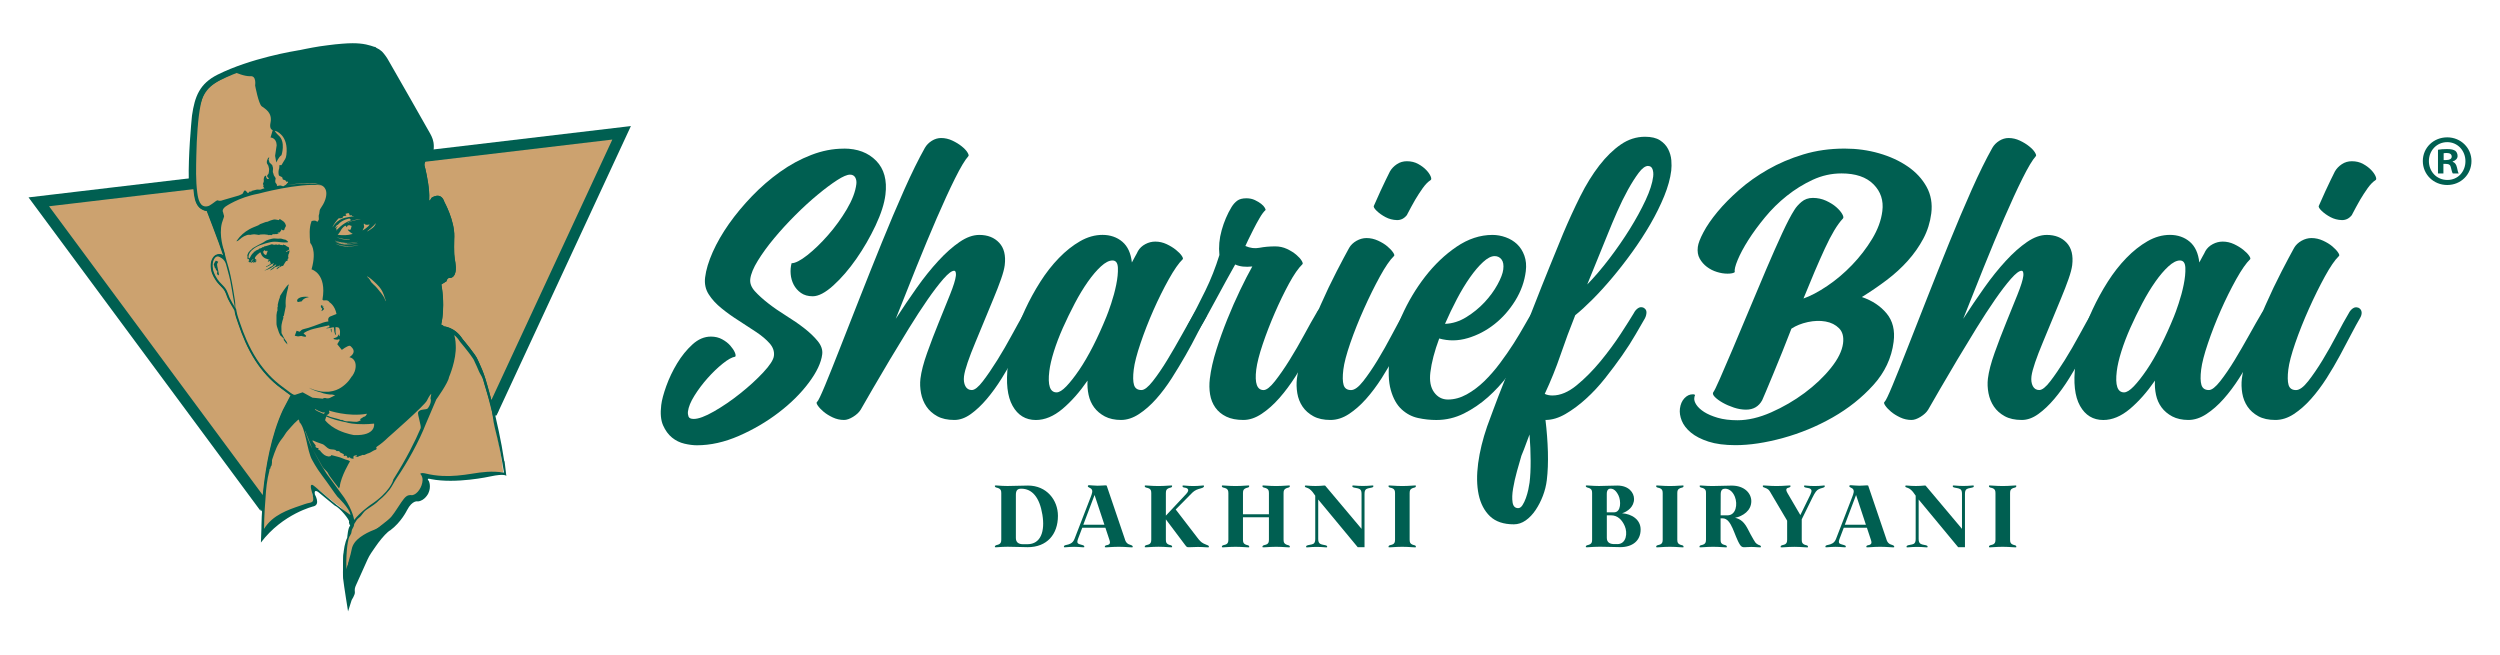 <?xml version="1.0" encoding="UTF-8"?>
<svg id="Layer_1" data-name="Layer 1" xmlns="http://www.w3.org/2000/svg" viewBox="0 0 630 165">
  <defs>
    <style>
      .cls-1 {
        fill: #005f51;
      }

      .cls-2 {
        fill: #cca26f;
      }
    </style>
  </defs>
  <g>
    <path class="cls-1" d="M253.89,137.78c-1.8,0-3.06.22-3.15.11-.07-.07-.04-.29.11-.4.27-.2.55-.13.98-.38.31-.2.49-.44.49-1.11v-11.75c0-.67-.18-.91-.49-1.11-.42-.27-.71-.2-.98-.38-.16-.11-.18-.33-.11-.4.09-.11,1.35.11,3.15.11s3.33-.11,5.17-.11c4.7,0,7.54,3.66,7.54,7.63,0,4.7-2.79,7.9-7.61,7.9-1.29,0-3.3-.11-5.1-.11ZM257.35,123.15c-.93,0-1.35.4-1.35,1.55v10.89c0,1.15.78,1.55,1.8,1.55h1.13c3.37-.02,4.44-3.28,3.75-7.45-.71-4.41-2.62-6.54-5.32-6.54Z"/>
    <path class="cls-1" d="M283.5,136.01c.22.62.51.91.87,1.11.47.22.67.2.93.38.16.11.18.33.11.4-.09.11-1.66-.11-3.5-.11s-3.39.22-3.46.11c-.07-.07-.04-.29.11-.4.27-.18.64-.07.98-.38.2-.2.24-.49.02-1.11l-1-3.02h-5.83l-1.06,2.79c-.27.69-.2,1.02,0,1.18.24.22,1.18.35,1.44.53.16.11.16.33.11.4-.09.11-1.11-.09-2.55-.09s-2.46.2-2.55.09c-.04-.07-.04-.29.11-.4.29-.2.95-.16,1.62-.55.35-.2.69-.53.93-1.15l4.04-10.45c.4-1.04.67-1.73.11-2.22-.27-.2-.44-.2-.67-.38-.16-.11-.16-.27-.09-.38.04-.07.16-.09.33-.09.42,0,1.2.13,2.11.13.82,0,1.51-.09,1.89-.09.22,0,.38.02.4.11l4.61,13.57ZM278.31,132.24l-2.48-7.5-2.84,7.5h5.32Z"/>
    <path class="cls-1" d="M289.65,123.15c-.44-.27-.78-.2-1.04-.38-.16-.11-.16-.33-.11-.4.09-.11,1.64.11,3.44.11s3.33-.22,3.42-.11c.04.07.02.29-.11.4-.29.18-.55.11-.98.38-.31.2-.47.44-.47,1.11v5.68l5.12-5.46c.55-.6.6-.98.42-1.22-.29-.44-.93-.31-1.22-.49-.13-.11-.16-.33-.11-.4.09-.11,1.13.11,2.71.11s2.6-.22,2.68-.11c.04.07.02.27-.11.38-.31.33-1.02.33-1.8.69-.71.33-1.2.87-1.64,1.33l-3.57,3.62,5.5,7.16c.4.53.84,1.07,1.49,1.4.58.31.98.38,1.24.55.16.11.16.33.11.4-.09.11-1.24-.07-2.75-.07-1.33,0-2.35.13-2.66.04-.22-.07-.4-.33-.51-.47l-4.9-6.52v5.12c0,.66.16.91.47,1.11.42.27.69.2.98.38.13.11.16.33.11.4-.09.11-1.62-.11-3.42-.11s-3.35.22-3.44.11c-.04-.07-.04-.29.11-.4.27-.2.6-.13,1.04-.38.29-.2.47-.44.47-1.11v-11.75c0-.67-.18-.91-.47-1.11Z"/>
    <path class="cls-1" d="M319.3,123.15c-.42-.27-.75-.2-1.02-.38-.16-.11-.18-.33-.11-.4.09-.11,1.62.11,3.42.11s3.33-.22,3.42-.11c.07.07.04.29-.11.4-.26.18-.53.11-.95.38-.31.2-.49.44-.49,1.11v11.75c0,.66.18.91.49,1.11.42.27.69.2.95.38.16.11.18.33.11.4-.09.11-1.62-.11-3.42-.11s-3.33.22-3.42.11c-.07-.07-.04-.29.11-.4.27-.2.6-.13,1.02-.38.31-.2.47-.44.47-1.11v-5.66h-6.54v5.66c0,.66.16.91.47,1.11.42.27.69.2.98.38.13.11.16.33.11.4-.09.11-1.62-.11-3.42-.11s-3.35.22-3.44.11c-.04-.07-.04-.29.11-.4.27-.2.6-.13,1.04-.38.29-.2.47-.44.47-1.11v-11.75c0-.67-.18-.91-.47-1.11-.44-.27-.78-.2-1.04-.38-.16-.11-.16-.33-.11-.4.09-.11,1.64.11,3.44.11s3.33-.22,3.42-.11c.04.07.02.29-.11.4-.29.18-.55.11-.98.38-.31.2-.47.44-.47,1.11v5.34h6.54v-5.34c0-.67-.16-.91-.47-1.11Z"/>
    <path class="cls-1" d="M342.63,123.24c-.42-.27-1.42-.29-1.71-.47-.16-.11-.16-.33-.11-.4.09-.11.98.09,2.64.09s2.53-.2,2.62-.09c.04.07.04.29-.11.4-.29.18-1.22.2-1.64.47-.31.2-.46.53-.46,1.2v13.46h-1.71l-9.96-12.02v9.96c0,.66.18,1,.49,1.2.42.27,1.35.29,1.62.47.16.11.18.33.11.4-.09.11-.93-.09-2.62-.09s-2.53.2-2.62.09c-.07-.07-.04-.29.11-.4.27-.2,1.26-.22,1.69-.47.31-.2.47-.53.47-1.2v-10.93c-.38-.58-.87-1.26-1.42-1.66-.44-.31-.82-.36-1.04-.47-.18-.09-.18-.33-.11-.4.09-.11.98.09,2.62.09s2.37-.2,2.46-.09l9.16,10.89v-8.83c0-.67-.16-1-.47-1.2Z"/>
    <path class="cls-1" d="M351.08,123.15c-.44-.27-.78-.2-1.04-.38-.16-.11-.16-.33-.11-.4.09-.11,1.64.11,3.44.11s3.33-.22,3.42-.11c.04.07.02.29-.11.4-.29.18-.55.11-.98.38-.31.2-.47.44-.47,1.11v11.75c0,.66.16.91.47,1.11.42.27.69.2.98.38.13.11.16.33.11.4-.09.11-1.62-.11-3.42-.11s-3.35.22-3.44.11c-.04-.07-.04-.29.11-.4.27-.2.6-.13,1.04-.38.29-.2.47-.44.47-1.11v-11.75c0-.67-.18-.91-.47-1.11Z"/>
    <path class="cls-1" d="M402.94,137.78c-1.8,0-3.19.22-3.28.11-.07-.07-.04-.29.11-.4.27-.18.56-.11.98-.38.31-.2.46-.44.46-1.11v-11.75c0-.67-.16-.91-.46-1.11-.42-.27-.71-.2-.98-.4-.16-.09-.18-.31-.11-.38.09-.11,1.51.11,3.3.11,1.44,0,2.77-.11,4.61-.11,2.86,0,4.21,1.77,4.21,3.39,0,1.97-1.66,3.19-3.02,3.59,2.46.18,4.68,1.6,4.68,4.1,0,2.84-2.08,4.44-5.12,4.44-1.29,0-3.59-.11-5.39-.11ZM406.73,129.11c1.84,0,1.77-2.93,1.13-4.26-.62-1.26-1.29-1.71-2.02-1.71-.53,0-.93.38-.93,1.29v4.68h1.82ZM407.58,137.12c2.33-.04,2.59-2.88,1.86-4.55-.64-1.49-1.75-2.71-3.46-2.71h-1.06v5.7c0,1.15.8,1.57,1.97,1.55h.69Z"/>
    <path class="cls-1" d="M418.53,123.15c-.44-.27-.78-.2-1.04-.38-.16-.11-.16-.33-.11-.4.09-.11,1.64.11,3.44.11s3.33-.22,3.42-.11c.04.07.02.29-.11.4-.29.18-.56.11-.98.38-.31.2-.47.44-.47,1.11v11.75c0,.66.16.91.47,1.11.42.27.69.2.98.38.13.11.16.33.11.4-.09.11-1.62-.11-3.42-.11s-3.35.22-3.44.11c-.04-.07-.04-.29.11-.4.27-.2.6-.13,1.04-.38.29-.2.47-.44.47-1.11v-11.75c0-.67-.18-.91-.47-1.11Z"/>
    <path class="cls-1" d="M433.59,130.62v5.39c0,.66.16.91.47,1.11.42.24.69.18.98.38.13.11.16.33.11.4-.09.11-1.62-.11-3.42-.11s-3.35.22-3.44.11c-.04-.07-.04-.29.11-.4.27-.18.6-.11,1.04-.38.29-.2.47-.44.47-1.11v-11.75c.02-.67-.16-.91-.47-1.11-.42-.27-.71-.2-.98-.38-.16-.11-.18-.33-.11-.4.09-.11,1.35.11,3.15.11s3.04-.11,4.88-.11c3.24,0,4.95,1.95,4.95,3.93,0,2.39-2.11,3.77-4.1,4.19.58.11,1.2.35,1.84.91,1.18,1.07,1.62,2.62,2.84,4.61.33.58.53.87.89,1.09.4.29.53.22.82.4.16.11.16.33.11.4-.09.11-1.29-.07-2.39-.07s-1.57.11-1.97.07c-.38-.04-.62-.22-.87-.58-1.49-2.28-2.08-6.7-4.41-6.7h-.49ZM433.59,129.87h1.71c2.19,0,2.64-2.8,1.89-4.68-.56-1.42-1.55-2.04-2.46-2.04-.62,0-1.11.27-1.11,1.42l-.02,5.3Z"/>
    <path class="cls-1" d="M445.24,123.12c-.53-.27-.64-.22-.87-.35-.16-.11-.18-.33-.11-.4.09-.11,1.64.11,3.44.11s3.39-.22,3.48-.11c.07.07.05.29-.11.38-.27.2-.69.16-.84.4s-.11.53.22,1.11l3.24,5.54,2.51-5.12c.49-1.02.29-1.29.02-1.49-.35-.27-1.2-.24-1.46-.42-.16-.11-.16-.33-.11-.4.09-.11.8.11,2.6.11s2.48-.22,2.57-.11c.07.07.04.29-.11.4-.29.2-.86.24-1.35.49-.58.29-.89.66-1.66,2.2l-2.66,5.41v5.15c0,.66.16.91.47,1.11.42.27.69.2.98.38.13.11.16.33.11.4-.09.11-1.62-.11-3.42-.11s-3.35.22-3.44.11c-.04-.07-.04-.29.11-.4.27-.2.6-.13,1.04-.38.29-.2.47-.44.47-1.11v-4.81l-4.1-6.94c-.33-.58-.53-.91-1-1.13Z"/>
    <path class="cls-1" d="M475.4,136.01c.22.62.51.91.87,1.11.47.22.67.2.93.38.16.11.18.33.11.4-.09.11-1.66-.11-3.5-.11s-3.39.22-3.46.11c-.07-.07-.04-.29.11-.4.27-.18.64-.07.98-.38.2-.2.24-.49.02-1.11l-1-3.02h-5.83l-1.06,2.79c-.27.69-.2,1.02,0,1.18.24.22,1.17.35,1.44.53.16.11.16.33.11.4-.09.11-1.11-.09-2.55-.09s-2.46.2-2.55.09c-.04-.07-.04-.29.11-.4.29-.2.95-.16,1.62-.55.36-.2.69-.53.93-1.15l4.04-10.45c.4-1.04.66-1.73.11-2.22-.27-.2-.44-.2-.67-.38-.16-.11-.16-.27-.09-.38.04-.07.16-.09.33-.09.42,0,1.2.13,2.11.13.82,0,1.51-.09,1.89-.09.22,0,.38.02.4.11l4.61,13.57ZM470.21,132.24l-2.48-7.5-2.84,7.5h5.32Z"/>
    <path class="cls-1" d="M493.94,123.24c-.42-.27-1.42-.29-1.71-.47-.16-.11-.16-.33-.11-.4.09-.11.98.09,2.64.09s2.53-.2,2.62-.09c.04.07.04.29-.11.4-.29.18-1.22.2-1.64.47-.31.2-.46.53-.46,1.2v13.46h-1.71l-9.96-12.02v9.96c0,.66.18,1,.49,1.2.42.27,1.35.29,1.62.47.16.11.18.33.11.4-.09.11-.93-.09-2.62-.09s-2.53.2-2.62.09c-.07-.07-.04-.29.11-.4.27-.2,1.26-.22,1.69-.47.31-.2.47-.53.47-1.2v-10.93c-.38-.58-.87-1.26-1.42-1.66-.44-.31-.82-.36-1.04-.47-.18-.09-.18-.33-.11-.4.09-.11.98.09,2.62.09s2.37-.2,2.46-.09l9.16,10.89v-8.83c0-.67-.15-1-.46-1.2Z"/>
    <path class="cls-1" d="M502.39,123.15c-.44-.27-.78-.2-1.04-.38-.16-.11-.16-.33-.11-.4.09-.11,1.64.11,3.44.11s3.33-.22,3.42-.11c.04.07.02.29-.11.4-.29.18-.56.11-.98.38-.31.2-.47.44-.47,1.11v11.75c0,.66.16.91.47,1.11.42.27.69.2.98.38.13.11.16.33.11.4-.09.11-1.62-.11-3.42-.11s-3.35.22-3.44.11c-.04-.07-.04-.29.11-.4.27-.2.6-.13,1.04-.38.29-.2.47-.44.47-1.11v-11.75c0-.67-.18-.91-.47-1.11Z"/>
  </g>
  <g>
    <path class="cls-1" d="M212.64,37.44c3.44,0,6.16,1.03,8.16,3.08,2,2.05,2.78,4.9,2.33,8.53-.27,2.25-1.11,4.85-2.49,7.79-1.39,2.94-3,5.74-4.85,8.39-1.85,2.65-3.77,4.88-5.78,6.7-2.01,1.82-3.74,2.73-5.2,2.73-1.19,0-2.18-.28-2.97-.84-.79-.56-1.4-1.26-1.83-2.08-.43-.83-.68-1.72-.76-2.68-.08-.96,0-1.87.23-2.73.93,0,2.25-.68,3.97-2.03,1.72-1.36,3.46-3.04,5.23-5.06,1.77-2.02,3.34-4.18,4.71-6.5,1.37-2.32,2.18-4.43,2.41-6.35.08-.66-.02-1.22-.29-1.69-.28-.46-.71-.69-1.3-.69-.73,0-1.81.46-3.25,1.39-1.44.93-3.08,2.15-4.91,3.67-1.84,1.52-3.72,3.24-5.64,5.16-1.92,1.92-3.7,3.86-5.32,5.81-1.63,1.95-3,3.84-4.12,5.66-1.12,1.82-1.75,3.36-1.9,4.61-.13,1.06.26,2.08,1.16,3.08.9.99,2.04,2.02,3.4,3.08,1.36,1.06,2.87,2.1,4.53,3.13,1.66,1.03,3.17,2.07,4.53,3.13,1.36,1.06,2.48,2.13,3.38,3.23.89,1.09,1.27,2.2,1.13,3.32-.26,2.12-1.4,4.52-3.41,7.2-2.01,2.68-4.54,5.18-7.57,7.49-3.03,2.32-6.36,4.27-9.99,5.86-3.64,1.59-7.17,2.38-10.61,2.38-.93,0-1.97-.13-3.13-.4-1.16-.27-2.2-.78-3.14-1.54-.93-.76-1.68-1.79-2.25-3.08-.57-1.29-.73-2.99-.47-5.11.15-1.26.58-2.86,1.28-4.81.7-1.95,1.61-3.85,2.73-5.71,1.12-1.85,2.41-3.44,3.86-4.76,1.45-1.32,3-1.98,4.66-1.98,1.06,0,2.01.23,2.84.69.84.46,1.52.99,2.04,1.59.52.6.9,1.16,1.13,1.69.23.53.27.89.11,1.09-.81.13-1.86.71-3.14,1.74-1.28,1.03-2.56,2.25-3.82,3.67-1.27,1.42-2.37,2.9-3.32,4.42-.95,1.52-1.49,2.85-1.63,3.97-.06.46,0,.89.14,1.29.15.4.59.6,1.32.6,1.19,0,2.89-.63,5.09-1.89,2.2-1.26,4.41-2.76,6.61-4.52,2.2-1.75,4.14-3.52,5.81-5.31,1.67-1.79,2.57-3.18,2.69-4.17.14-1.12-.22-2.17-1.06-3.13-.84-.96-1.95-1.9-3.33-2.83-1.38-.93-2.85-1.89-4.41-2.88-1.57-.99-3.03-2.03-4.38-3.13-1.36-1.09-2.44-2.27-3.24-3.52-.81-1.26-1.11-2.68-.92-4.27.23-1.92.88-4.05,1.92-6.4,1.05-2.35,2.41-4.71,4.09-7.1,1.68-2.38,3.62-4.71,5.82-7,2.2-2.28,4.55-4.32,7.05-6.1,2.5-1.79,5.12-3.21,7.87-4.27,2.74-1.06,5.47-1.59,8.18-1.59Z"/>
    <path class="cls-1" d="M260.53,77.54c.5.27.75.65.75,1.14,0,.5-.12,1.01-.39,1.54-.58.99-1.31,2.32-2.17,3.97-.86,1.65-1.83,3.44-2.89,5.36-1.06,1.92-2.19,3.84-3.38,5.76-1.19,1.92-2.45,3.66-3.76,5.21-1.32,1.56-2.66,2.83-4.04,3.82-1.38.99-2.76,1.49-4.15,1.49-1.72,0-3.15-.31-4.3-.94-1.15-.63-2.06-1.44-2.73-2.43-.67-.99-1.13-2.12-1.37-3.37-.24-1.26-.29-2.48-.15-3.67.22-1.79.78-3.95,1.69-6.5.91-2.55,1.88-5.09,2.92-7.64,1.04-2.55,1.99-4.9,2.85-7.05.86-2.15,1.35-3.72,1.47-4.71.04-.33.03-.63-.04-.89-.07-.26-.2-.4-.4-.4-.6,0-1.49.68-2.68,2.03-1.19,1.36-2.53,3.11-4.02,5.26-1.49,2.15-3.06,4.57-4.71,7.24-1.65,2.68-3.25,5.31-4.79,7.89-1.54,2.58-2.96,5-4.26,7.24-1.3,2.25-2.33,4.04-3.09,5.36-.41.66-1.05,1.26-1.91,1.79-.86.53-1.62.79-2.28.79-.99,0-1.94-.21-2.85-.64-.91-.43-1.68-.91-2.31-1.44-.63-.53-1.11-1.04-1.45-1.54-.34-.5-.4-.81-.18-.94.3-.26.96-1.64,1.99-4.12,1.03-2.48,2.29-5.62,3.78-9.43,1.49-3.8,3.15-8.02,4.97-12.65,1.82-4.63,3.68-9.28,5.57-13.94,1.89-4.66,3.77-9.1,5.64-13.3,1.87-4.2,3.61-7.72,5.21-10.57.42-.73,1.01-1.32,1.76-1.79.75-.46,1.52-.69,2.32-.69.99,0,1.94.22,2.85.65.91.43,1.69.91,2.35,1.44.66.53,1.15,1.04,1.45,1.54.3.5.38.81.23.94-.84.93-1.96,2.8-3.36,5.61-1.4,2.81-2.93,6.14-4.59,9.97-1.66,3.84-3.39,7.99-5.19,12.46-1.8,4.47-3.52,8.78-5.16,12.95,1.71-2.65,3.47-5.24,5.27-7.79,1.8-2.55,3.62-4.81,5.45-6.8,1.83-1.99,3.61-3.57,5.35-4.76,1.73-1.19,3.39-1.79,4.98-1.79,2.12,0,3.79.66,5.02,1.98,1.23,1.32,1.69,3.21,1.39,5.66-.11.86-.41,2.02-.92,3.47-.51,1.46-1.14,3.08-1.88,4.86-.75,1.79-1.52,3.66-2.32,5.61-.8,1.95-1.58,3.82-2.32,5.61-.75,1.79-1.38,3.42-1.89,4.91-.51,1.49-.82,2.66-.93,3.52-.12.99,0,1.82.34,2.48.35.66.89.99,1.62.99s1.66-.74,2.8-2.23c1.14-1.49,2.35-3.26,3.63-5.31,1.28-2.05,2.51-4.18,3.71-6.4,1.2-2.22,2.21-4.02,3.04-5.41.33-.53.7-.96,1.1-1.29.4-.33.85-.36,1.35-.1Z"/>
    <path class="cls-1" d="M303.41,77.54c.5.27.76.65.8,1.14.04.5-.11,1.01-.44,1.54-.58.99-1.29,2.32-2.12,3.97-.83,1.65-1.79,3.44-2.89,5.36-1.1,1.92-2.26,3.84-3.48,5.76-1.23,1.92-2.53,3.66-3.91,5.21-1.38,1.56-2.83,2.83-4.34,3.82-1.51.99-3.03,1.49-4.55,1.49s-2.94-.3-4.06-.89c-1.12-.6-2.02-1.36-2.7-2.28-.68-.93-1.15-1.98-1.4-3.18-.25-1.19-.34-2.38-.26-3.57-2.01,2.91-4.12,5.29-6.33,7.15-2.21,1.85-4.44,2.78-6.69,2.78-2.58,0-4.54-1.19-5.87-3.57-1.33-2.38-1.72-5.86-1.16-10.42.24-1.98.74-4.18,1.5-6.6.76-2.41,1.7-4.83,2.82-7.25,1.12-2.41,2.4-4.75,3.83-7,1.43-2.25,3-4.25,4.7-6,1.7-1.75,3.48-3.16,5.33-4.22,1.85-1.06,3.73-1.59,5.65-1.59s3.65.58,5,1.74c1.35,1.16,2.14,2.9,2.39,5.21.26-.53.54-1.04.83-1.54.29-.5.53-.94.71-1.34.42-.73,1.04-1.31,1.85-1.74.81-.43,1.65-.64,2.51-.64.99,0,1.94.22,2.85.64.91.43,1.69.91,2.35,1.44.66.53,1.15,1.03,1.46,1.49.31.46.39.76.24.89-.97.93-2.14,2.6-3.49,5.01-1.35,2.42-2.65,5.03-3.89,7.84-1.24,2.81-2.32,5.59-3.25,8.34-.93,2.75-1.5,4.95-1.7,6.6-.21,1.72-.19,3.01.07,3.87.26.86.88,1.29,1.88,1.29.73,0,1.68-.74,2.85-2.23,1.17-1.49,2.38-3.26,3.63-5.31,1.24-2.05,2.48-4.18,3.71-6.4,1.23-2.22,2.26-4.02,3.09-5.41.33-.53.71-.94,1.14-1.24.43-.3.87-.35,1.31-.15ZM266.26,98.88c.66,0,1.48-.51,2.47-1.54.98-1.03,2.06-2.4,3.23-4.12,1.17-1.72,2.34-3.74,3.52-6.05,1.18-2.32,2.28-4.76,3.33-7.34.28-.66.68-1.77,1.2-3.32.52-1.55.95-3.14,1.28-4.76.33-1.62.47-3.04.42-4.27-.05-1.22-.5-1.84-1.36-1.84s-1.83.5-2.91,1.49c-1.08.99-2.18,2.28-3.3,3.87-1.12,1.59-2.22,3.41-3.3,5.46-1.08,2.05-2.07,4.1-2.99,6.15-.91,2.05-1.67,4.04-2.27,5.95-.6,1.92-.98,3.57-1.15,4.96-.44,3.57.17,5.36,1.83,5.36Z"/>
    <path class="cls-1" d="M334.17,77.54c.5.27.76.65.8,1.14.04.5-.07,1.01-.34,1.54-.44.86-1.07,2.08-1.89,3.67-.82,1.59-1.76,3.32-2.82,5.21-1.06,1.89-2.22,3.82-3.49,5.81-1.27,1.98-2.61,3.79-4.04,5.41-1.42,1.62-2.91,2.94-4.46,3.97-1.55,1.03-3.08,1.54-4.6,1.54-1.72,0-3.16-.28-4.31-.84-1.16-.56-2.07-1.32-2.75-2.28-.68-.96-1.12-2.07-1.33-3.32-.21-1.26-.23-2.58-.06-3.97.27-2.25.82-4.66,1.63-7.24.81-2.58,1.74-5.16,2.78-7.74,1.04-2.58,2.12-5.03,3.23-7.34,1.11-2.32,2.13-4.3,3.06-5.95-1.75.2-3.18.03-4.31-.5-.76,1.32-1.54,2.73-2.35,4.22-.81,1.49-1.62,2.98-2.43,4.47-.81,1.49-1.58,2.9-2.3,4.22-.72,1.32-1.38,2.45-1.95,3.37-.42.73-.91,1.21-1.47,1.44-.56.23-.99.28-1.31.15-.75-.4-.76-1.32-.06-2.78,1.55-2.91,3-5.76,4.37-8.54,1.36-2.78,2.54-5.76,3.52-8.93-.21-2.05-.03-4.13.57-6.25.59-2.12,1.42-4.07,2.5-5.86.41-.66.89-1.19,1.43-1.59.54-.4,1.31-.6,2.31-.6.79,0,1.5.15,2.13.45.62.3,1.15.61,1.57.94.42.33.73.66.92.99.19.33.25.53.18.6-.45.4-.94,1.06-1.48,1.99-.54.93-1.06,1.87-1.54,2.83-.48.96-.92,1.84-1.31,2.63-.39.79-.64,1.32-.74,1.59,1.19.53,2.38.68,3.57.45,1.19-.23,2.51-.35,3.96-.35,1.06,0,2.04.22,2.95.64.91.43,1.68.91,2.31,1.44.63.53,1.1,1.04,1.4,1.54.3.5.35.81.13.94-.97.93-2.08,2.53-3.32,4.81-1.24,2.28-2.43,4.75-3.58,7.39-1.15,2.65-2.17,5.28-3.05,7.89-.88,2.61-1.42,4.75-1.63,6.4-.42,3.44.2,5.16,1.85,5.16.73,0,1.68-.74,2.85-2.23,1.17-1.49,2.4-3.26,3.68-5.31,1.28-2.05,2.51-4.18,3.71-6.4,1.2-2.22,2.21-4.02,3.04-5.41.7-1.39,1.52-1.85,2.45-1.39Z"/>
    <path class="cls-1" d="M356.2,77.54c.5.27.76.65.8,1.14.04.5-.11,1.01-.44,1.54-.58.99-1.31,2.32-2.17,3.97-.86,1.65-1.81,3.44-2.84,5.36-1.03,1.92-2.16,3.84-3.38,5.76-1.23,1.92-2.53,3.66-3.91,5.21-1.38,1.56-2.83,2.83-4.34,3.82-1.51.99-3.06,1.49-4.65,1.49-1.72,0-3.15-.31-4.3-.94-1.15-.63-2.06-1.44-2.73-2.43-.67-.99-1.11-2.12-1.32-3.37-.21-1.26-.24-2.48-.1-3.67.32-2.65,1.05-5.61,2.18-8.88,1.13-3.28,2.38-6.47,3.75-9.58,1.37-3.11,2.73-5.95,4.07-8.54,1.34-2.58,2.39-4.57,3.16-5.95.42-.73,1.04-1.32,1.86-1.79.82-.46,1.66-.69,2.52-.69.99,0,1.96.22,2.9.65.94.43,1.72.91,2.35,1.44.63.53,1.11,1.04,1.45,1.54.34.5.4.81.18.94-.97.93-2.14,2.63-3.5,5.11-1.36,2.48-2.7,5.19-4.02,8.14-1.32,2.95-2.47,5.82-3.44,8.63-.97,2.81-1.56,5.05-1.76,6.7-.21,1.72-.19,3.01.07,3.87.26.86.88,1.29,1.88,1.29.86,0,1.88-.74,3.05-2.23,1.17-1.49,2.38-3.26,3.63-5.31,1.24-2.05,2.45-4.18,3.61-6.4,1.16-2.22,2.16-4.02,2.99-5.41.26-.53.61-.94,1.04-1.24.43-.3.9-.35,1.41-.15ZM354.6,54.12c-.71.93-1.57,1.37-2.6,1.34-1.02-.03-1.97-.28-2.84-.74-.87-.46-1.62-.99-2.24-1.59-.62-.6-.85-1.03-.69-1.29.55-1.26,1.1-2.48,1.64-3.67.44-.93.89-1.87,1.34-2.83.45-.96.8-1.67,1.05-2.13.42-.73,1.01-1.34,1.76-1.84s1.6-.74,2.52-.74c1.06,0,2.01.23,2.84.69.84.46,1.52.98,2.05,1.54.53.56.89,1.09,1.1,1.59.2.5.2.81-.02.94-.64.4-1.31,1.08-1.99,2.03-.68.96-1.31,1.94-1.9,2.93-.68,1.19-1.36,2.45-2.05,3.77Z"/>
    <path class="cls-1" d="M388.46,77.54c.5.27.76.65.8,1.14s-.11,1.01-.44,1.54c-.41.66-1.01,1.75-1.79,3.28-.78,1.52-1.75,3.23-2.91,5.11-1.16,1.89-2.51,3.86-4.05,5.91-1.54,2.05-3.24,3.9-5.1,5.56-1.86,1.65-3.88,3.03-6.06,4.12-2.19,1.09-4.5,1.64-6.95,1.64-1.52,0-3.06-.16-4.6-.5-1.55-.33-2.93-1.06-4.15-2.18-1.22-1.12-2.13-2.74-2.73-4.86-.6-2.12-.69-4.93-.26-8.44.39-3.18,1.38-6.57,2.98-10.17,1.6-3.61,3.58-6.93,5.93-9.97,2.36-3.04,5-5.56,7.92-7.54,2.92-1.98,5.94-2.98,9.05-2.98,1.12,0,2.24.2,3.35.6,1.11.4,2.06.98,2.86,1.74.8.76,1.41,1.72,1.83,2.88.42,1.16.54,2.47.36,3.92-.32,2.58-1.2,5.05-2.64,7.39-1.45,2.35-3.19,4.33-5.24,5.95-2.05,1.62-4.3,2.8-6.73,3.52-2.44.73-4.84.76-7.21.1-1.18,3.18-1.93,6.02-2.23,8.53-.26,2.12.05,3.79.93,5.01.88,1.22,2.04,1.84,3.5,1.84,1.59,0,3.16-.43,4.72-1.29,1.56-.86,3.03-1.97,4.43-3.32,1.39-1.36,2.72-2.88,3.98-4.57,1.26-1.69,2.41-3.34,3.44-4.96,1.02-1.62,1.92-3.11,2.68-4.47.76-1.36,1.38-2.4,1.87-3.13.26-.53.61-.96,1.05-1.29.44-.33.9-.36,1.4-.1ZM376.65,64.54c-.86,0-1.83.5-2.91,1.49-1.08.99-2.18,2.28-3.3,3.87-1.12,1.59-2.22,3.41-3.3,5.46-1.08,2.05-2.08,4.14-3,6.25,1.86-.06,3.65-.63,5.37-1.69,1.72-1.06,3.24-2.3,4.57-3.72,1.33-1.42,2.42-2.91,3.28-4.47.85-1.55,1.34-2.83,1.46-3.82.14-1.12,0-1.97-.44-2.53-.43-.56-1.01-.84-1.73-.84Z"/>
    <path class="cls-1" d="M414.16,77.54c.5.27.75.65.75,1.14,0,.5-.12,1.01-.39,1.54-.58.99-1.36,2.33-2.33,4.02-.97,1.69-2.11,3.47-3.43,5.36-1.32,1.89-2.75,3.79-4.27,5.71-1.52,1.92-3.12,3.64-4.8,5.16-1.67,1.52-3.39,2.8-5.13,3.82-1.75,1.03-3.45,1.54-5.1,1.54.33,2.71.53,5.39.61,8.04.07,2.65-.02,5.03-.28,7.15-.16,1.32-.49,2.63-.98,3.92-.49,1.29-1.1,2.48-1.83,3.57-.73,1.09-1.56,1.97-2.5,2.63-.94.66-1.94.99-3,.99-2.58,0-4.58-.68-6-2.03-1.42-1.36-2.37-3.18-2.86-5.46-.48-2.28-.52-4.91-.13-7.89.4-2.98,1.16-6.09,2.28-9.33.3-.79.81-2.2,1.56-4.22.74-2.02,1.66-4.4,2.76-7.15,1.1-2.74,2.29-5.76,3.58-9.03,1.29-3.27,2.59-6.58,3.89-9.92,1.3-3.34,2.59-6.58,3.87-9.73,1.28-3.14,2.43-5.97,3.47-8.49,1.4-3.31,2.84-6.45,4.33-9.43,1.49-2.98,3.1-5.57,4.82-7.79,1.73-2.22,3.53-3.97,5.41-5.26,1.88-1.29,3.91-1.94,6.09-1.94,1.59,0,2.84.3,3.76.89.92.6,1.61,1.34,2.06,2.23.45.89.72,1.82.8,2.78.08.96.07,1.84-.02,2.63-.24,1.98-.84,4.14-1.78,6.45-.95,2.32-2.11,4.66-3.49,7.05-1.38,2.38-2.91,4.73-4.58,7.05-1.67,2.32-3.36,4.48-5.06,6.5-1.7,2.02-3.36,3.84-4.98,5.46-1.62,1.62-3.05,2.93-4.3,3.92-1.33,3.31-2.56,6.63-3.7,9.97-1.14,3.34-2.47,6.63-3.99,9.87.56.27,1.21.4,1.94.4,1.99,0,4.03-.86,6.12-2.58,2.1-1.72,4.09-3.74,6-6.05,1.9-2.32,3.61-4.63,5.12-6.95,1.51-2.32,2.59-4.04,3.26-5.16.26-.53.61-.94,1.04-1.24.43-.3.9-.35,1.41-.15ZM382.58,128.05c.4,0,.76-.25,1.08-.74.32-.5.61-1.09.86-1.79.25-.69.45-1.41.61-2.13.15-.73.26-1.32.32-1.79.19-1.52.28-3.34.27-5.46,0-2.12-.1-4.33-.28-6.65-.29.73-.58,1.52-.89,2.38-.3.86-.69,1.85-1.16,2.98-.34,1.12-.71,2.43-1.12,3.92-.41,1.49-.74,2.93-.97,4.32-.24,1.39-.28,2.56-.13,3.52.15.96.62,1.44,1.41,1.44ZM415.35,41.81c-.73,0-1.53.58-2.4,1.74-.87,1.16-1.77,2.58-2.71,4.27-.93,1.69-1.84,3.52-2.71,5.51-.87,1.98-1.64,3.81-2.3,5.46l-5.25,12.9c1.81-1.85,3.67-4.02,5.56-6.5,1.89-2.48,3.62-4.98,5.18-7.49,1.56-2.51,2.88-4.93,3.96-7.24,1.08-2.32,1.72-4.3,1.92-5.95.09-.73.03-1.36-.17-1.89-.2-.53-.57-.79-1.09-.79Z"/>
    <path class="cls-1" d="M469.21,74.86c2.6.89,4.67,2.26,6.22,4.13,1.55,1.87,2.14,4.26,1.76,7.17-.52,4.05-2.22,7.68-5.11,10.87-2.89,3.2-6.31,5.92-10.27,8.17-3.96,2.25-8.13,3.97-12.52,5.18-4.39,1.2-8.37,1.8-11.94,1.8-2.71,0-4.99-.3-6.83-.9-1.84-.6-3.32-1.36-4.42-2.28-1.11-.92-1.87-1.92-2.3-2.99-.43-1.08-.58-2.09-.46-3.04.14-1.08.51-1.95,1.13-2.61.61-.66,1.32-1,2.11-1,.4,0,.58.09.56.28-.07.06-.14.28-.18.66-.06.51.11,1.08.53,1.71.42.63,1.07,1.23,1.95,1.8.89.57,2.03,1.06,3.43,1.47,1.4.41,3.06.62,4.98.62,2.65,0,5.48-.66,8.49-1.99,3.01-1.33,5.82-2.96,8.42-4.89,2.59-1.93,4.8-4.02,6.61-6.27,1.81-2.25,2.83-4.32,3.08-6.22.21-1.65-.12-2.91-1-3.8-.88-.89-2.01-1.46-3.4-1.71-1.39-.25-2.89-.2-4.48.14-1.6.35-2.98.9-4.13,1.66-.7,1.84-1.46,3.77-2.28,5.79-.82,2.03-1.59,3.91-2.31,5.65-.72,1.74-1.34,3.23-1.86,4.46-.52,1.23-.83,1.95-.92,2.14-.86,1.58-2.22,2.37-4.07,2.37-.99,0-2.01-.17-3.06-.52s-1.99-.76-2.82-1.23c-.83-.47-1.48-.95-1.95-1.42-.47-.47-.62-.87-.44-1.19.23-.25.79-1.39,1.68-3.42.89-2.03,1.97-4.54,3.25-7.55,1.28-3.01,2.65-6.28,4.13-9.83,1.48-3.54,2.93-6.98,4.34-10.3,1.42-3.32,2.74-6.31,3.97-8.97,1.23-2.66,2.26-4.62,3.08-5.89.42-.7,1.02-1.38,1.8-2.04.78-.66,1.73-1,2.86-1,1.19,0,2.3.24,3.33.71,1.03.48,1.89,1.01,2.57,1.61.68.6,1.19,1.19,1.51,1.76.32.57.37.95.15,1.14-1.38,1.46-2.89,3.97-4.54,7.55-1.65,3.58-3.44,7.77-5.38,12.58,1.8-.63,3.8-1.69,6.01-3.18,2.21-1.49,4.28-3.24,6.23-5.27,1.95-2.03,3.63-4.21,5.05-6.55,1.42-2.34,2.29-4.68,2.58-7.03.34-2.66-.4-4.91-2.22-6.74-1.82-1.84-4.51-2.75-8.08-2.75-2.52,0-4.93.54-7.25,1.61-2.32,1.08-4.49,2.42-6.52,4.04-2.03,1.61-3.86,3.42-5.5,5.41-1.64,1.99-3.05,3.91-4.21,5.74-1.16,1.84-2.05,3.5-2.67,4.99-.62,1.49-.87,2.52-.74,3.09-.3.25-.91.38-1.83.38-.86,0-1.75-.14-2.67-.43-.92-.28-1.76-.71-2.52-1.28-.76-.57-1.36-1.27-1.82-2.09-.46-.82-.61-1.8-.47-2.94.11-.89.58-2.12,1.42-3.7.83-1.58,2.01-3.29,3.53-5.13,1.52-1.84,3.35-3.69,5.47-5.55,2.12-1.87,4.54-3.58,7.25-5.13,2.71-1.55,5.68-2.82,8.92-3.8,3.23-.98,6.7-1.47,10.41-1.47,3.04,0,5.94.4,8.68,1.19,2.74.79,5.15,1.9,7.22,3.32,2.07,1.42,3.65,3.13,4.75,5.13,1.1,1.99,1.49,4.23,1.18,6.69-.29,2.28-.96,4.4-2,6.36-1.04,1.96-2.34,3.81-3.89,5.55-1.55,1.74-3.33,3.37-5.34,4.89-2.01,1.52-4.1,2.94-6.25,4.27Z"/>
    <path class="cls-1" d="M529.53,77.54c.5.27.75.65.75,1.14,0,.5-.12,1.01-.39,1.54-.58.99-1.31,2.32-2.17,3.97-.86,1.65-1.83,3.44-2.89,5.36-1.06,1.92-2.19,3.84-3.38,5.76-1.19,1.92-2.45,3.66-3.76,5.21-1.32,1.56-2.66,2.83-4.04,3.82-1.38.99-2.76,1.49-4.15,1.49-1.72,0-3.15-.31-4.3-.94-1.15-.63-2.06-1.44-2.73-2.43-.67-.99-1.13-2.12-1.37-3.37-.24-1.26-.29-2.48-.15-3.67.22-1.79.78-3.95,1.69-6.5.91-2.55,1.88-5.09,2.92-7.64,1.04-2.55,1.99-4.9,2.85-7.05.86-2.15,1.35-3.72,1.47-4.71.04-.33.03-.63-.04-.89-.07-.26-.2-.4-.4-.4-.6,0-1.49.68-2.68,2.03-1.19,1.36-2.53,3.11-4.02,5.26-1.49,2.15-3.06,4.57-4.71,7.24-1.65,2.68-3.25,5.31-4.79,7.89-1.54,2.58-2.96,5-4.26,7.24-1.3,2.25-2.33,4.04-3.09,5.36-.41.66-1.05,1.26-1.91,1.79-.86.53-1.62.79-2.28.79-.99,0-1.94-.21-2.85-.64-.91-.43-1.68-.91-2.31-1.44-.63-.53-1.11-1.04-1.45-1.54-.34-.5-.4-.81-.18-.94.3-.26.96-1.64,1.99-4.12,1.03-2.48,2.29-5.62,3.78-9.43,1.49-3.8,3.15-8.02,4.97-12.65,1.82-4.63,3.68-9.28,5.57-13.94,1.89-4.66,3.77-9.1,5.64-13.3,1.87-4.2,3.61-7.72,5.21-10.57.42-.73,1.01-1.32,1.76-1.79.75-.46,1.52-.69,2.32-.69.99,0,1.94.22,2.85.65.91.43,1.69.91,2.35,1.44.66.53,1.15,1.04,1.45,1.54.3.5.38.81.23.94-.84.93-1.96,2.8-3.36,5.61-1.4,2.81-2.93,6.14-4.59,9.97-1.66,3.84-3.39,7.99-5.19,12.46-1.8,4.47-3.52,8.78-5.16,12.95,1.71-2.65,3.47-5.24,5.27-7.79,1.8-2.55,3.62-4.81,5.45-6.8,1.83-1.99,3.61-3.57,5.35-4.76s3.39-1.79,4.98-1.79c2.12,0,3.79.66,5.02,1.98,1.23,1.32,1.69,3.21,1.39,5.66-.11.86-.41,2.02-.92,3.47-.51,1.46-1.14,3.08-1.88,4.86-.75,1.79-1.52,3.66-2.32,5.61-.8,1.95-1.58,3.82-2.32,5.61-.75,1.79-1.38,3.42-1.89,4.91-.51,1.49-.82,2.66-.93,3.52-.12.99,0,1.82.34,2.48.35.66.89.99,1.62.99s1.66-.74,2.8-2.23c1.14-1.49,2.35-3.26,3.63-5.31,1.28-2.05,2.51-4.18,3.71-6.4,1.2-2.22,2.21-4.02,3.04-5.41.33-.53.7-.96,1.1-1.29.4-.33.85-.36,1.35-.1Z"/>
    <path class="cls-1" d="M572.4,77.54c.5.27.76.65.8,1.14.04.5-.11,1.01-.44,1.54-.58.99-1.29,2.32-2.12,3.97-.83,1.65-1.79,3.44-2.89,5.36-1.1,1.92-2.26,3.84-3.48,5.76-1.23,1.92-2.53,3.66-3.91,5.21-1.38,1.56-2.83,2.83-4.34,3.82-1.51.99-3.03,1.49-4.55,1.49s-2.94-.3-4.06-.89c-1.12-.6-2.02-1.36-2.7-2.28-.68-.93-1.15-1.98-1.4-3.18-.25-1.19-.34-2.38-.26-3.57-2.01,2.91-4.12,5.29-6.33,7.15-2.21,1.85-4.44,2.78-6.69,2.78-2.58,0-4.54-1.19-5.87-3.57-1.33-2.38-1.72-5.86-1.16-10.42.24-1.98.74-4.18,1.5-6.6.76-2.41,1.7-4.83,2.82-7.25,1.12-2.41,2.4-4.75,3.83-7,1.43-2.25,3-4.25,4.7-6,1.7-1.75,3.48-3.16,5.33-4.22,1.85-1.06,3.73-1.59,5.65-1.59s3.65.58,5,1.74c1.35,1.16,2.14,2.9,2.39,5.21.26-.53.54-1.04.83-1.54.29-.5.53-.94.71-1.34.42-.73,1.04-1.31,1.85-1.74.81-.43,1.65-.64,2.51-.64.99,0,1.94.22,2.85.64.91.43,1.69.91,2.35,1.44.66.53,1.15,1.03,1.46,1.49.31.46.39.76.24.89-.97.93-2.14,2.6-3.49,5.01-1.35,2.42-2.65,5.03-3.89,7.84-1.24,2.81-2.32,5.59-3.25,8.34-.93,2.75-1.5,4.95-1.7,6.6-.21,1.72-.19,3.01.07,3.87.26.86.88,1.29,1.88,1.29.73,0,1.68-.74,2.85-2.23,1.17-1.49,2.38-3.26,3.63-5.31,1.24-2.05,2.48-4.18,3.71-6.4,1.23-2.22,2.26-4.02,3.09-5.41.33-.53.71-.94,1.14-1.24.43-.3.87-.35,1.31-.15ZM535.26,98.88c.66,0,1.48-.51,2.47-1.54.98-1.03,2.06-2.4,3.23-4.12,1.17-1.72,2.34-3.74,3.52-6.05,1.18-2.32,2.28-4.76,3.33-7.34.28-.66.68-1.77,1.2-3.32.52-1.55.95-3.14,1.28-4.76.33-1.62.47-3.04.42-4.27-.05-1.22-.5-1.84-1.36-1.84s-1.83.5-2.91,1.49c-1.08.99-2.18,2.28-3.3,3.87-1.12,1.59-2.22,3.41-3.3,5.46-1.08,2.05-2.07,4.1-2.99,6.15-.91,2.05-1.67,4.04-2.27,5.95-.6,1.92-.98,3.57-1.15,4.96-.44,3.57.17,5.36,1.83,5.36Z"/>
    <path class="cls-1" d="M594.33,77.54c.5.27.76.65.8,1.14s-.11,1.01-.44,1.54c-.58.99-1.31,2.32-2.17,3.97-.86,1.65-1.81,3.44-2.84,5.36-1.03,1.92-2.16,3.84-3.38,5.76-1.23,1.92-2.53,3.66-3.91,5.21-1.38,1.56-2.83,2.83-4.34,3.82-1.51.99-3.06,1.49-4.65,1.49-1.72,0-3.15-.31-4.3-.94-1.15-.63-2.06-1.44-2.73-2.43-.67-.99-1.11-2.12-1.32-3.37-.21-1.26-.24-2.48-.1-3.67.32-2.65,1.05-5.61,2.18-8.88,1.13-3.28,2.38-6.47,3.75-9.58,1.37-3.11,2.73-5.95,4.07-8.54,1.34-2.58,2.39-4.57,3.16-5.95.42-.73,1.04-1.32,1.86-1.79.82-.46,1.66-.69,2.52-.69.99,0,1.96.22,2.9.65.94.43,1.72.91,2.35,1.44.63.53,1.11,1.04,1.45,1.54.34.5.4.81.18.94-.97.93-2.14,2.63-3.5,5.11-1.36,2.48-2.7,5.19-4.02,8.14-1.32,2.95-2.47,5.82-3.44,8.63-.97,2.81-1.56,5.05-1.76,6.7s-.19,3.01.07,3.87c.26.86.88,1.29,1.88,1.29.86,0,1.88-.74,3.05-2.23,1.17-1.49,2.38-3.26,3.63-5.31,1.24-2.05,2.45-4.18,3.61-6.4,1.16-2.22,2.16-4.02,2.99-5.41.26-.53.61-.94,1.04-1.24.43-.3.9-.35,1.41-.15ZM592.73,54.12c-.71.93-1.57,1.37-2.6,1.34-1.02-.03-1.97-.28-2.84-.74-.87-.46-1.62-.99-2.24-1.59-.62-.6-.85-1.03-.69-1.29.55-1.26,1.1-2.48,1.64-3.67.44-.93.89-1.87,1.34-2.83.45-.96.8-1.67,1.05-2.13.42-.73,1.01-1.34,1.76-1.84s1.6-.74,2.52-.74c1.06,0,2.01.23,2.84.69.84.46,1.52.98,2.05,1.54.53.56.89,1.09,1.1,1.59.2.5.2.81-.02.94-.64.4-1.31,1.08-1.99,2.03-.68.96-1.31,1.94-1.9,2.93-.68,1.19-1.36,2.45-2.05,3.77Z"/>
  </g>
  <path class="cls-1" d="M58.48,80.23c.12.38.27.81.43,1.3l.18.54c.82,2.4,2.17,5.99,4.41,9.43,1.9,2.91,4.19,5.36,6.81,7.25.17.12.34.25.5.38.25.19.51.39.79.58.09.06.18.13.28.2l-1.56,2.98c-3.07,6.67-4.45,15.01-5.06,20.83-.12,1.14-.21,2.18-.27,3.1-.02.24-.03.47-.05.7l1.31,1.65,1.17-1.32,10.01-6.2,44.49-12,3.66-6.08c-1.18-4.84-2.25-8.3-2.25-8.32-.21-.72-.49-1.52-.91-2.53-.5-1.22-.98-2.21-1.1-2.46-.47-1.28-3.04-4.38-3.91-5.4-1.73-2.69-4.04-3.4-5.07-3.59,0,0-.01-.01-.02-.02.06-.32.11-.65.16-.99v-.08s.03-.14.03-.14l.03-.26.08-.83v-.06c.02-.17.03-.33.04-.5.03-.55.05-1.09.05-1.62,0-2.03-.21-3.7-.36-4.61l1.1-.67.08-.42h0s.26-.06.26-.06c.71-.16,1.28-.61,1.65-1.32.17-.33.28-.7.35-1.08.21-1.13.05-2.15-.12-3.14-.08-.51-.16-.99-.19-1.48,0-.19-.01-.38-.02-.55l-.02-1.22c0-1.39.05-2.59.05-2.62.09-3.98-2.19-8.4-2.57-9.1-.65-1.93-1.95-2.22-2.68-2.22-.4,0-.77.09-1.09.2-.13-2.19-.63-4.66-.96-6.12-.05-.23-.11-.41-.15-.57-.11-.37-.11-.37.17-.95,1.2-2.1,1.21-3.88,1.02-5-.18-1.09-.73-2.02-1.21-2.85-.09-.16-.18-.32-.27-.47-.89-1.59-2.36-4.18-4.25-7.49-.19-.34-1.11-1.94-1.11-1.94-2.3-4.02-4.37-7.64-4.55-7.95-.3-.58-1.01-1.56-1.49-2.06h0s-.15-.15-.15-.15h0c-.39-.35-.86-.66-1.4-.9l-.17-.17h-.06l-.04-.05h-.19l-.16-.05-.05-.02h0l-.05-.03h-.04l-.23-.08c-.1-.03-.21-.07-.31-.1l-.06-.02c-.38-.12-.79-.22-1.21-.31-1.02-.21-2.12-.31-3.36-.31-.79,0-1.64.04-2.6.12-1.14.08-2.4.22-3.74.4-1.31.16-2.57.35-3.75.57-.49.09-.97.18-1.46.28l-.65.13c-.41.08-.83.17-1.26.26h-.06c-1.22.2-12.18,2-20.5,6.15-4.5,2.24-5.77,5.45-6.46,10.27l-.06.58c-.05.47-.11,1.2-.19,2.11-.39,4.64-.94,13.07-.28,17.41.26,1.73.83,3.82,2.94,4.65.16.06.33.12.51.17.58,1.51,2.29,5.95,3.37,9-.24.05-.48.13-.72.23-.11.05-2.59,1.22-1.73,5.21.03.13.28,1.28,1.33,2.82.39.57.81,1,1.22,1.42.21.21.41.43.62.66.36.41.52.85.72,1.41.11.3.23.62.38.95.2.43.99,1.9,1.58,2.83.08.52.21,1.05.4,1.65Z"/>
  <path class="cls-1" d="M7.19,49.74l41.17-4.88c.03,1.75.12,3.17.29,4.24.23,1.52.72,3.36,2.47,4.05.24.1.5.17.79.22.39,1,2.79,7.21,3.9,10.47-.15-.05-.33-.09-.54-.09-.3,0-.62.08-.96.22-.08.04-2.03.96-1.3,4.36,0,.04.23,1.1,1.2,2.54.35.51.75.93,1.14,1.32.22.22.43.45.64.69.45.52.65,1.07.87,1.66.11.29.21.59.36.9.19.42,1.05,2,1.61,2.87.07.53.2,1.07.4,1.7.11.37.26.79.42,1.27l.18.54c.81,2.36,2.14,5.89,4.33,9.26,1.85,2.83,4.07,5.21,6.62,7.05.17.13.34.26.52.39.25.19.49.37.74.55.12.08.24.17.37.27.1.07.19.14.27.2l.2.14-1.84,3.52c-3.04,6.59-4.39,14.84-4.99,20.6-.12,1.13-.21,2.17-.27,3.09-.05.66-.09,1.28-.12,1.86L7.19,49.74Z"/>
  <path class="cls-1" d="M124.83,103.77c-1.18-4.82-2.24-8.27-2.25-8.3-.2-.69-.48-1.46-.88-2.45-.56-1.36-1.11-2.46-1.11-2.47-.35-1.13-3.68-5.07-3.83-5.24-1.75-2.78-4.17-3.24-4.82-3.32-.11-.17-.32-.28-.49-.35.1-.48.18-.97.25-1.47v-.02s0-.05,0-.05v-.06s.03-.1.03-.1l.02-.18v-.05s.09-.8.09-.8c.02-.19.03-.37.04-.54.03-.54.05-1.06.05-1.57,0-2.45-.33-4.4-.43-4.99l.26-.16.99-.61.02-.11c.08-.44.28-.66.59-.66.08,0,.14.02.14.02l.06.02h.07c.49-.12.87-.43,1.13-.92.13-.27.23-.57.29-.89.19-.99.03-1.94-.12-2.87-.08-.51-.17-1.04-.2-1.56-.01-.19-.02-.39-.02-.59l-.02-1.23c0-1.41.05-2.62.05-2.63.09-4.04-2.41-8.61-2.52-8.81-.44-1.43-1.31-1.73-1.96-1.73-.87,0-1.64.55-1.67.58l-.05.04s-.09.18-.12.23c.08-2.38-.56-5.61-.96-7.36-.05-.21-.1-.38-.14-.53-.15-.52-.19-.66.23-1.53.52-.9.85-1.83.96-2.76l50.48-5.98-33.91,73.04c-.08-.35-.16-.69-.25-1.03Z"/>
  <g>
    <path class="cls-2" d="M66.3,123.83c.64-6.08,2-14.07,4.97-20.5l1.95-3.72c-.12-.09-.25-.18-.39-.27-.2-.14-.44-.34-.64-.47-.43-.3-.84-.63-1.26-.94-2.8-2.03-4.92-4.47-6.55-6.99-2.07-3.18-3.37-6.48-4.3-9.2-.24-.69-.45-1.3-.61-1.8-.18-.58-.32-1.14-.4-1.72-.56-.86-1.43-2.47-1.63-2.89-.43-.93-.55-1.8-1.26-2.61-.6-.69-1.23-1.22-1.76-1.99-.96-1.41-1.17-2.44-1.17-2.44-.69-3.24,1.15-4.07,1.15-4.07,1.41-.63,1.95.47,1.79,0-1.12-3.39-4.11-11.07-4.11-11.07-.33-.05-.62-.12-.88-.23-1.61-.63-2.08-2.31-2.31-3.85-.06-.42-.11-.9-.15-1.4l-36.38,4.31,53.85,72.78c.03-.3.06-.61.09-.92Z"/>
    <path class="cls-2" d="M107.15,40.74c-.36.86-.15.97.06,1.87.39,1.68,1.09,5.16.95,7.54,0,0-.12,1.07.59-.3,0,0,2.37-1.73,3.25,1.07,0,0,2.57,4.65,2.49,8.67,0,0-.05,1.21-.05,2.65l.02,1.23c0,.2.01.4.02.6.07,1.48.6,2.88.32,4.37-.05.29-.14.57-.26.81-.2.38-.5.68-.96.78,0,0-.84-.26-1.05.84l-.89.55-.41.26s.46,2.18.46,5.11c0,.5-.02,1.02-.05,1.56-.01.17-.02.34-.04.51v.03c-.01.13-.03.26-.04.39-.02.13-.03.27-.04.4h0c0,.08-.02.15-.02.22-.01.07-.02.14-.03.21v.03c-.08.55-.17,1.11-.3,1.68,0,0,.58.15.62.43,0,0,2.82.12,4.8,3.24,0,0,3.44,4.06,3.79,5.19,0,0,.54,1.09,1.1,2.46.31.77.64,1.62.87,2.42,0,0,.64,2.06,1.48,5.26l30.48-65.65-47.14,5.59Z"/>
  </g>
  <path class="cls-2" d="M87.36,149.36c-.2-1.4-1.32-9.9.48-13.68l.04-.09v-.1c.1-1.2.35-2.45.55-2.66l.42-.28-.29-.41c-.13-.21-.24-.5-.23-.6.31-.81-2.48-4-3.89-4.69l-3.94-3.24c-.13-.11-.6-.47-1.05-.47-.24,0-.46.1-.6.28-.28.34-.21.87-.14,1.23l.02.08.04.07c.27.47.64,1.39.45,1.87-.04.11-.13.24-.41.32-.12.03-3.55.85-7.5,3.55-.57.38-1.13.8-1.68,1.25-1.25,1-2.41,2.12-3.44,3.33l.07-2.03s0-2.51.27-6.17c.06-.91.16-1.94.27-3.06.6-5.7,1.94-13.86,4.92-20.34l2.14-4.09-.76-.53c-.07-.05-.16-.12-.25-.19-.14-.1-.28-.21-.4-.29-.24-.17-.47-.35-.71-.53-.18-.13-.35-.27-.53-.4-2.47-1.79-4.63-4.1-6.43-6.85-2.14-3.29-3.45-6.76-4.24-9.09l-.19-.54c-.16-.47-.3-.88-.42-1.25-.2-.61-.31-1.13-.38-1.63v-.12s-.08-.1-.08-.1c-.54-.84-1.4-2.41-1.59-2.83-.13-.28-.23-.56-.33-.84-.23-.63-.46-1.27-1.01-1.9-.22-.25-.45-.49-.67-.72-.38-.39-.74-.76-1.06-1.23-.87-1.29-1.08-2.25-1.09-2.26-.59-2.75.81-3.47.87-3.5.22-.1.44-.15.63-.15.29,0,.47.11.58.19.09.06.2.13.37.13h.26l.16-.22c.16-.23.08-.47.05-.58-1.11-3.36-4.09-11.01-4.12-11.09l-.11-.28-.3-.04c-.28-.04-.54-.1-.76-.19-1.38-.54-1.78-2.05-1.99-3.45-.66-4.35-.01-13.37.3-17.05.07-.91.14-1.63.18-2.09l.06-.57c.62-4.35,1.7-7.1,5.61-9.05,8.11-4.05,18.85-5.81,20.05-6l.09-.02c.45-.1.88-.18,1.29-.27l.65-.13c.46-.09.94-.18,1.42-.27,1.15-.22,2.39-.4,3.66-.56,1.33-.18,2.56-.31,3.66-.39.93-.08,1.74-.12,2.49-.12,1.14,0,2.14.09,3.06.28.37.07.72.16,1.04.26v.14h.43c.05.02.19.07.19.07l.07.07h.04s.02.02.02.02h.1s.04.02.04.02l.07.07h.1s.02,0,.02,0l.08.04h.02c.43.19.79.42,1.07.68l.05.06.04.02c.38.4.99,1.24,1.2,1.67.01.02,2.17,3.78,4.57,7.99,0,0,.92,1.6,1.11,1.94,1.89,3.31,3.35,5.89,4.24,7.48.09.17.19.33.28.5.43.75.88,1.52,1.02,2.33.16.88.13,2.29-.85,4.01-.52,1.08-.49,1.42-.29,2.11.04.13.09.29.13.49.33,1.43,1.08,5.02.93,7.39-.06.5.11.69.17.75l.15.17.27.02c.36,0,.6-.29.9-.85.19-.12.65-.37,1.13-.37.21,0,.85,0,1.24,1.24l.02.05.02.05s2.51,4.58,2.42,8.41c0,0-.05,1.23-.05,2.66l.02,1.24c0,.21.01.42.02.62.03.57.12,1.12.2,1.65.15.9.29,1.74.12,2.6-.04.25-.12.48-.22.68-.13.25-.3.41-.52.48-.05,0-.12-.01-.19-.01-.24,0-1,.08-1.29,1.06l-.71.44-.72.45.07.35s.45,2.17.45,5c0,.49-.02,1.01-.05,1.53,0,.16-.02.33-.03.49v.07s-.07.64-.07.64h0s-.03.32-.03.32l-.03.21v.04c-.07.52-.17,1.07-.29,1.6l-.1.48.47.13c.08.02.19.07.25.1l.04.32.43.02c.1,0,2.59.16,4.38,3l.02.03.02.03c1.3,1.54,3.46,4.26,3.69,5.01v.04s.03.04.03.04c0,.01.54,1.09,1.09,2.42.39.95.66,1.71.85,2.37.01.04,1.07,3.47,2.24,8.26.25,1.02.5,2.1.75,3.24.73,3.25,1.31,6.31,1.72,9.09l.34,2.85c-.15-.02-.33-.03-.52-.03-.76,0-1.8.14-3.1.42-.02,0-1.83.41-4.35.71-.68.08-1.49.17-2.35.23-1.1.09-2.17.13-3.17.13-1.8,0-3.41-.14-4.78-.41-.11-.03-.42-.12-.68-.12-.45,0-.63.25-.7.39-.18.4.11.78.28.98.1.25.47,1.31-.16,2.62,0,.01-.76,1.53-2.12,1.71-.07-.01-.16-.02-.26-.02-.63,0-1.85.33-2.99,2.54-.03.06-2.46,5.02-6.9,6.33-.09.02-3.09.69-3.19,3.04-.29.59-1.8,3.65-2.48,4.84l-.03.06-.02.07s-.88,3.41-1.4,7.21l-.61-.49Z"/>
  <g>
    <g>
      <path class="cls-1" d="M75.48,76.03l.54-.08s.39-.88,1.78-1.05c-.13-.11-.3-.1-.46-.11-.59-.05-1.36.03-1.74.2-.2.09-.37.2-.49.3-.18.15-.23.37-.23.37,0,0-.02.09,0,.19.03.17.15.36.6.19Z"/>
      <path class="cls-1" d="M127.07,116.2c-1.54-10.34-4.72-20.66-4.72-20.66-.24-.8-.56-1.65-.87-2.42-.56-1.37-1.1-2.46-1.1-2.46-.35-1.13-3.79-5.19-3.79-5.19-1.97-3.12-4.8-3.24-4.8-3.24-.04-.27-.62-.43-.62-.43.13-.56.22-1.12.3-1.68h0s0-.02,0-.02h0c0-.08.02-.15.03-.21,0-.07.02-.14.02-.21h0c.02-.14.03-.28.04-.41h0c.01-.13.02-.26.03-.39h0s0-.01,0-.01h0c.01-.18.02-.35.03-.52h0c.21-3.67-.41-6.67-.41-6.67l.41-.25.89-.55c.21-1.1,1.05-.84,1.05-.84.46-.1.76-.4.96-.78h0c.13-.25.21-.53.27-.81.28-1.49-.25-2.89-.32-4.37,0-.2-.02-.4-.02-.6l-.02-1.23c0-1.43.05-2.65.05-2.65.08-4.01-2.49-8.67-2.49-8.67-.89-2.8-3.25-1.07-3.25-1.07-.71,1.37-.59.3-.59.3.15-2.38-.56-5.86-.95-7.54-.23-1.02-.47-1.02.11-2.23,1.05-1.83,1.09-3.36.92-4.35-.19-1.09-.83-2.04-1.36-2.99-2.76-4.94-9.91-17.39-9.91-17.39-.25-.51-.94-1.44-1.34-1.84h0s-.02-.03-.02-.03c-.34-.33-.77-.6-1.28-.83h-.03s0-.01,0-.01h0s-.02,0-.02,0h-.01s-.02-.01-.02-.01h0s-.01,0-.01,0h0s0,0,0,0h-.02s-.02-.02-.02-.02h0s0,0,0,0h-.02s-.02-.02-.02-.02h0s0,0,0,0h-.01s0,0,0,0h-.03s-.02-.02-.02-.02h-.03s0-.01,0-.01h-.01s-.05-.03-.05-.03h0s0,0,0,0h0s0,0,0,0h-.01s0,0,0,0h-.03s-.01-.02-.01-.02h0s0,0,0,0l-.05-.02h0s-.02,0-.02,0h0c-.08-.03-.16-.06-.24-.09h0s-.03-.01-.03-.01h0s0,0,0,0h0c-.09-.03-.18-.06-.27-.09h0l-.08-.02h0c-.34-.11-.7-.2-1.1-.28-1.84-.37-3.79-.33-5.69-.17-1.14.08-2.37.21-3.68.39-1.29.16-2.54.35-3.69.56-.48.09-.96.18-1.43.28-.63.13-1.27.26-1.92.39h-.07s-.03.02-.03.02c-.59.09-11.79,1.84-20.2,6.04-3.94,1.97-5.22,4.7-5.9,9.46,0,0-1.42,13.97-.54,19.84.23,1.53.7,3.22,2.31,3.85.26.1.55.18.88.22,0,0,2.99,7.68,4.11,11.07.16.47-.38-.63-1.79,0,0,0-1.85.83-1.15,4.07,0,0,.21,1.04,1.17,2.44.53.78,1.16,1.3,1.76,1.99.71.82.83,1.69,1.26,2.62.21.46.55,1.08,1.1,1.88,0,0-.44-.99-.83-1.86-.42-.94-.51-1.79-1.16-2.66-.54-.73-1.27-1.2-1.82-1.96-.88-1.21-1.96-3.62-1.12-5.31,0,0,.24-.53.6-.79.49-.36,1.55.33,1.89.67.31.31.61.74.76,1.35.26,1.06.68,2.37,1.05,4.08.31,1.45.48,2.92.76,4.38.05.29.11.61.16.91.11.67.2,1.05.18,1.33-.02.88.17,1.72.44,2.58.16.5.37,1.11.61,1.8.93,2.72,2.23,6.02,4.3,9.2,1.64,2.51,3.76,4.96,6.56,6.99.42.31.83.64,1.26.94.2.14.44.34.64.47.13.09.26.18.39.27l-1.95,3.72c-5.58,12.12-5.51,29.77-5.51,29.77l-.13,3.58c5.51-7.31,13.34-9.15,13.34-9.15,1.7-.5.26-2.95.26-2.95-.33-1.62.96-.54.96-.54l3.98,3.27c1.5.67,3.82,3.72,3.68,4.09-.14.36.28,1.03.28,1.03-.55.36-.75,3.03-.75,3.03-1.18,2.47-1.17,6.77-.94,9.99.04.5.4,1.17.86,1.83-.1-2.08-.18-4.66-.15-5.91.04-1.73.15-4.5.77-6.2.04-.08.15-.14.19-.21.03-.05,0-.12.02-.17.03-.05.09-.1.12-.15.11-.18.19-.38.2-.59,0-.1.01-.21.05-.3.04-.1.05-.24.1-.36.18-.39.43-.7.5-1.09.02-.08.02-.18.03-.29.18-.31.39-.65.64-1.01.26-.37.74-.65,1.05-1.02.47-.54.8-1.15,1.36-1.53,1.31-.89,2.56-1.65,3.31-2.51,0,0,1.18-.83,2.54-2.56.64-.82,1.14-1.96,1.91-3.09,2.56-3.76,5.54-9.07,7.28-13.58l2.6-6.08s3.04-4.24,3.21-5.63c0,0,1.9-4.36,1.7-8.02,0,0-.01-1.5-.38-2.59.55.45,1.02,1,1.41,1.62l.04.06.04.05c.7.83,1.39,1.68,2.05,2.54.36.47.73.96,1.06,1.46.13.19.42.63.49.85l.02.08.03.07c.38.78.74,1.59,1.07,2.39.31.76.86,1.39,1.09,2.18h0c.42,1.68,1.03,3.24,1.86,6.22.03.1.05.2.08.3.46,1.81.5,3.66.97,5.48.95,3.69,1.72,7.49,2.32,11.36-3.05-.48-5.55-.13-8.02.27-2.56.41-4.97.69-7.44.57-1.43-.07-2.89-.26-4.41-.64-.57-.14-1.14-.11-1.21.12.41.46.59.97.57,1.61-.06,1.68-1.34,3.59-2.62,3.76-1.33-.18-1.78.45-2.73,1.77-1.42,1.97-2.97,5.38-6.76,6.91-.67.27-1.28.51-1.93.86-.55.3-1.14.64-1.69,1.05-1.02.76-1.91,1.75-2.14,3.09-.13.76-.38,1.59-.64,2.53-.3,1.1-.45,2.23-.39,3.27.07,1.25.17,2.37.2,3.62.32.42.64.81.93,1.14.4-2.61.93-4.87,1.15-5.78.35-2.65,1.02-5.33,2.34-6.41,1.63-1.33,3.01-1.8,3.92-1.94.24-.1.48-.21.71-.32.48-.39.98-.69,1.49-.92,2.78-2.05,4.23-5.07,4.23-5.07,1.39-2.68,2.77-2.23,2.77-2.23,1.72-.17,2.6-2.01,2.6-2.01.83-1.73.14-3.13.14-3.13-.82-.91.53-.48.53-.48,6.29,1.25,14.88-.66,14.88-.66,3.91-.84,4.12-.12,4.12-.12l-.44-3.7ZM82.88,103.46c-.19-.07,4.84,1.68,9.59.8,0,0-.1.36-.49.69-.05.04-.25.03-.3.07-.28.22-.61.38-.97.61-.05.04.29.22.23.25-.29.16-.65.35-1.04.41-.25.04-.51-.05-.77-.02-.47,0-1.25-.16-1.67-.09-.26-.03-.51-.05-.75-.14-.16-.06-.32-.2-.49-.23l-.33.02-.45-.18-2.17-.58c-.42-.17-.75-.31-.95-.41v-.08s.25-.09.25-.09l.18-.13.28-.31-.14-.58ZM87.68,60.3c.14,0,.28,0,.42,0,0,.03,0,.06,0,.09-.54.03-1.07.02-1.68-.09-.77-.14-1.36-.39-1.57-.55.26.15,1.33.52,2.84.55ZM87.17,61.21c.86.05,1.89-.02,2.96-.27.21-.05-.58.22-1.23.28-1.08.1-1.93.19-2.99-.05-.76-.17-1.35-.43-1.55-.6.25.15,1.31.56,2.81.65ZM87.41,61.47c-.46,0-.91-.04-1.42-.15-.76-.17-1.35-.43-1.55-.6.25.15,1.31.56,2.82.65.05,0,.1,0,.15,0v.1ZM87.26,61.51c.86.05,1.89-.02,2.96-.27.21-.05-.58.22-1.23.28-1.08.1-1.93.19-2.99-.05-.76-.17-1.35-.43-1.55-.6.25.16,1.31.56,2.81.65ZM87.36,62.01c.86.05,1.89-.02,2.96-.27.21-.05-.58.22-1.23.28-1.08.1-1.93.19-2.99-.05-.76-.17-1.35-.43-1.55-.6.25.16,1.31.56,2.81.65ZM87.09,106.39s.01,0,.02,0c.54.2,2.1.54,4.56.51h0s0,0,0,0c.78,0,1.64-.05,2.6-.15,0,0,.61,3.11-5.04,2.89,0,0-1.88-.27-3.9-1.21-1.22-.57-2.48-1.39-3.41-2.54l.29-.93c1.6.68,3.16,1.1,4.87,1.43ZM94.74,56.2c-.35,1.14-1.14,1.42-2.11,2.11l-.06-.08s1.5-1.16,2.18-2.03ZM55.29,50.61c-.05,0-.1-.02-.15-.03-.21-.06-.24-.15-.44-.06l-.24.11-.58.43-.49.35c-.44.31-.74.53-1.28.6-1.7.2-2.16-1.71-2.39-3.39-.42-3.16-.31-6.45-.24-9.63.08-4.07.39-9.32,1.09-12.64.29-1.36.66-2.6,1.35-3.53.7-.94,1.72-1.57,2.75-2.22.4-.25.83-.49,1.27-.72,1.05-.53,2.2-1.07,3.44-1.6.03.01,2.28,1.02,3.78.92,1.51-.11,1.13,2.33,1.13,2.33,0,0,.86,4.66,1.67,5.26.81.6,2.74,1.57,2.21,4.12-.26,1.23.08,1.69.55,1.91-.24.72-.55,1.83-.55,1.83,0,0,1.49.03,1.55,1.94l-.4,2.68.31,1.69s.61-1.46,1.3-1.85c0,0,1.15-3.39-.76-5.01,0,0-.62-.54-.95-1.14.09.02.18.04.27.06.57.14,1.27.77,1.62,1.19.67.82,1.36,2.29,1.06,4.79-.13,1.08-.42,1.16-.89,2.02-.11.21-.22.41-.34.56-.13.17-.42-.12-.51.06-.07.15-.01.59-.07.75-.18.51-.25,1.09-.11,1.72.06.27.56.33.83.55.14.11.08.34.16.5.11.24.7.03.96.69l.24-.15.16.31-.28.18.03.07c-.1,0-.32.37-.43.38-.16,0-.34.28-.51.29-.28.02-.57-.23-.86-.19-.24.04-.49.08-.74.12l-.07-.41s-.25-.3-.32-.43c-.08-.13-.05-.55-.05-.55l.1-.55s-.2-.38-.37-.6c-.17-.23-.17-.48-.17-.48,0,0-.22-.48-.18-.65.05-.18.05-.85.05-.85l-.2-.73-.7-.68-.22-.78.2-.45-.3.05s-.3.65-.32.8c-.03.15-.05.48.05.7.1.23.3.35.35.68.05.33.12.48.15.65.02.18-.07.95-.12,1.13-.05.18-.3.33-.37.58-.08.25.4.58.45.7.05.13-.45.1-.45.1l-.22-.35-.08-.53-.42.3s.03-.03-.1.38c-.12.4.02.48-.03.8-.05.33-.2.48-.22.65-.02.18.17.25.17.25l-.1.43.32.45c-.14.03-.28.06-.42.09-.2.05-.41.22-.63.24-.27.03-.68-.07-.96,0-.45.11-.79.19-1.26.31-.05.01.07.14.02.15-.21.05-.37-.01-.58.04-.11.03-.07.3-.29.33-.28.04-.44-.72-.89-.61-.2.05-.4.8-.59.86-.28.08-.52.29-.81.37-1.27.35-2.61.74-4.03,1.17l-.21.07c-.24.08-.4.14-.65.1ZM71.48,98.18c-2.11-1.68-4.69-4.17-6.98-7.72-1.3-2.02-2.5-4.36-3.46-7.05-.42-1.17-.9-2.33-1.24-3.55-.16-.59-.31-1.19-.43-1.79-.13-.77-.03-1.41-.16-2.3-.23-1.55-.63-4.05-1.1-6.24-.17-.77-.34-1.51-.53-2.15-.36-1.26-.73-2.44-1.02-3.73l-.12-.55s-1.36-3.76-.51-6.93l.45-1.34s.19-.3,0-.69l-.18-.69s-.42-.6.65-1.41c0,0,3.27-2.31,8.27-3.23,0,0,10-2.74,15.8-2.13,0,0-1.92-.9-8.47-.08,0,0,6.49-1.07,8.47.08,0,0,2.01.54,1.07,3.55-.29.93-.8,1.71-1.32,2.49-.21.31-.13,1.16-.33,1.49-.08.13.07,1.08-.02,1.19-.2.26-.3.52-.38.49-.13-.04-.28-.49-1.37-.2-.08.02-.09.15-.12.23-.55,1.5-.45,3.38-.27,5.32,0,0,1.75,1.61.33,6.64,0,0,3.91,1.01,2.75,7.63,0,0,.15.21.38.2.38-.02.97-.2,1.41.48,0,0,1.33.75,1.75,2.93l-.65.26-.28.11-.44.18s-.28.06-.5.28c-.03.03-.06.06-.08.1-.03.04-.05.08-.07.12-.09.2-.12.47-.02.83,0,0-.64.04-1.49.34-1.33.48-3.28,1.29-4.78,1.6-.45.09-.75.43-.96.66l-.79-.25-.46,1.26.83.17.81-.13s.77.25,1.04.21c.18-.03.23-.14.12-.32-.01-.02-.64-.53-.58-.57,1.24-.85,2.49-1.09,3.34-1.29,1.03-.24,1.64-.37,3.09-.7l.12.47-.74.19-.07.13,1.03-.15.61-.14c.1-.02.19,0,.27.05.05.72.07,1.19.38,1.85l.16-.08c-.27-.82-.05-.98-.16-1.84l.19-.02c.22-.01.45.05.69.17,0,0,.06.1.13.28.02.05.03.1.05.15.02.07.04.15.06.24.01.07.02.14.03.22.04.37-.08.9-.08,1.24,0,.06-.43-.56-.42-.5,0,.09.02.19.03.29.02.11-.18.12-.14.25.05.16-.99.51-1.02.47-.04-.06.03.18.09.22.07.05.83.15.88.14.07,0,.44-.21.51-.07.02.05.05.1.08.15l-.62,1.05,1.01,1.26.14.17s1.37-1.05,1.99-1.04c.18,0,.52.41.64.55.38.45.78,1.35-.72,2.33,1.69.41,1.84,2.18,1.33,3.59-.14.39-.37.8-.64,1.19-.04.04-.09.08-.14.12,0,0-.21.39-.63.92-.02.03-.05.06-.07.09l-.02.02s-.05.06-.08.09h0s0,.01,0,.01c-.02.03-.05.05-.07.08l-.03.03-.05.06-.05.06s-.05.05-.08.08l-.05.05-.04.04-.05.05s-.04.04-.06.06l-.05.05-.02.02s-.09.09-.14.13l-.03.03-.07.06-.05.05-.07.06s-.07.06-.11.09l-.05.04-.07.06-.05.04s-.06.04-.09.07l-.05.04s-.08.06-.12.09c-.02.01-.04.03-.06.04l-.07.05-.07.05-.07.05s-.09.06-.13.08l-.07.05-.07.04-.08.05s-.05.03-.07.04c-.03.02-.07.04-.11.06l-.07.04s-.09.05-.13.07c-.02.01-.05.02-.07.03-.04.02-.07.04-.11.05l-.05.02s-.1.05-.15.07l-.04.02c-.05.02-.11.04-.16.07l-.07.03s-.08.03-.12.04c-.02,0-.05.02-.07.02-.06.02-.12.04-.19.06h0c-.06.02-.12.04-.18.06l-.08.02s-.08.02-.13.03c-.02,0-.05.01-.07.02-.06.02-.13.03-.19.04h-.06c-.05.02-.11.03-.16.04h-.08s-.1.03-.15.04h-.07c-.07.02-.14.03-.21.04h-.06c-.05.01-.11.02-.16.02-.03,0-.06,0-.09,0-.05,0-.1,0-.15,0-.02,0-.05,0-.07,0-.08,0-.15,0-.23,0h-.05c-.06,0-.13,0-.19,0h-.07c-.06,0-.12,0-.19,0h-.06c-.08,0-.17-.02-.25-.02h-.06c-.07-.01-.13-.02-.2-.03h-.09c-.07-.02-.13-.03-.2-.04h-.06c-.08-.02-.17-.04-.25-.06-.03,0-.07-.01-.1-.02-.06-.01-.12-.02-.18-.04-.03,0-.07-.01-.1-.02-.07-.02-.15-.03-.22-.05h-.06c-.09-.04-.18-.06-.28-.09-.03,0-.05-.02-.08-.02-.07-.02-.14-.04-.21-.06l-.09-.03c-.09-.03-.18-.06-.27-.09h-.02c-.1-.04-.2-.08-.3-.12-.03-.01-.06-.02-.09-.04-.07-.03-.15-.06-.22-.09l-.1-.04c-.1-.04-.2-.09-.31-.14,0,0,.91.67,2.92,1.15.13.03.25.09.37.14h0c.13.06.26.11.41.14l.12.02h0s0,0,0,0c.41.08.83.21,1.32.24.2.01.4.02.61.02h.1c.43.1.57.16.72.18l-1.37.68s-.58.23-1.08,0h-.01s0,0,0,0h0s0,0,0,0h0s0,0,0,0h0s0,0,0,0h0s0,0,0,0h0s0,0,0,0h0s0,0,0,0h-.02s0,0,0,0h0s-.03,0-.03,0h0s-.03,0-.04,0h0s0,0,0,0h-.01s0,0,0,0h0s0,0,0,0h0s0,0,0,0h-.01s0,0,0,0h-.01s0,0,0,0h0s-.02,0-.02,0h-.05s0,0,0,0h-.01s-.01,0-.01,0h-.02s0,0,0,0h-.01s-.01,0-.01,0h0s0,0,0,0h0s0,0,0,0c-.03,0-.07.02-.11.03h0s-.01,0-.01,0h-.01s0,0,0,0h-.01s-.02.02-.03.02h0s0,0,0,0h-.02s0,0,0,0h-.02s-.03.02-.04.03h0s0,0,0,0c-.03.02-.05.03-.08.05h0s0,0,0,0h0s-.04.03-.06.05c-.92-.07-1.81-.16-2.63-.26l-2.46-1.35-1.96.65c-.51-.1-.79-.17-.79-.17l-.11.22c-.54-.38-1.13-.83-1.78-1.34ZM81.91,103.96c-.01.09-.32.27-.32.34l-.42-.16c-.36-.16-.72-.32-1.09-.49-.24-.14-.49-.28-.73-.42.04-.04.09-.08.13-.12.25.15.5.3.8.43.37.15.7.27,1.01.4l.61.02ZM78.7,113.1c-.45-.88-.84-1.74-1.12-2.56-.25-.74-.5-1.39-.74-1.95,0,0,.04.04.13.12.58,1.46,1.16,2.93,1.73,4.39ZM76.67,108.2h0s.01.03.01.03v-.03ZM87.97,129.53c-.53-.34-1.18-.85-1.99-1.42-3.14-2.26-6.92-5.96-7.3-5.93-.82-.1.01,1.78.22,3.1.03.2.05.39.04.56-.03.63-.43.77-.88.86-.83.15-1.58.45-2.38.72-1.59.54-3.3,1.13-4.88,1.99-1.66.9-3.17,2.1-4.26,3.87v-.4s.01-.02.01-.02c0-.66.02-1.32.04-1.97.06-1.73.17-3.47.31-5.2.14-2.44.36-4.74.98-7.04.05-.18-.03-.38.15-.53.26-.09.01-.4.3-.66.16-.14.15-.53.19-.73.07-.32-.04-.63.07-.94.75-2.23,1.28-3.81,2.57-5.37.45-.54.86-1.38,1.34-1.88.58-.61,1.11-1.31,1.68-1.87.35-.34.7-.64,1.04-.97l.35.61c-.12-.12-.2-.14-.22-.04,1.72,1.42,2,7.43,3.32,9.65,0,0,1,1.94,2.5,3.91,1.55,2.04,3.09,4.39,3.87,5.35,0,0,3.09,2.92,3.29,4.58-.11-.06-.23-.13-.35-.21ZM107.83,102.87c-.37.52-2.08.06-2.47,1.05-.19.49.87,3.46.64,4-1.4,3.29-3.56,7.62-6.9,12.94,0,.24-.84,3.16-5.81,6.42,0,0-2.64,1.89-4.05,3.75,0,0-.28-2.3-2.5-5.63l-3.73-5.09c-.28-.38-.55-.7-.75-1.02-.37-.59-.75-1.18-1.12-1.77-.28-.44-.59-1.09-1.07-1.94-.09-.16-.18-.32-.27-.48-.38-.66-.74-1.31-1.06-1.95.78,1.38,1.56,2.76,2.34,4.14.19.33.3.55.57.81.37.35,1.03,1.01,1.09,1.29.08.39,2.69,3.69,2.69,3.69l.19-.45c.28-2.6,2.58-6.38,2.58-6.38l-.42-.25c-.94-.19-1.84-.74-2.78-.93-.5-.13-1-.26-1.5-.39-.16.38-.3.26-.67.36-.9-.13-1.28-.46-2-1.24-.11-.39-.59-.4-.67-.59.33-.63,0-.04-.54-.48-.31-.25.13-.38-.18-.63-.08-.19-.63-.76-.7-.99-.04-.13.07-.16.49.05.81.39,1.36.47,2.19.82,0,0,0,0,0,0,.49.28.94.87,1.49,1.12.48.22,1.06.1,1.59.28.06.02.3.28.36.3.07.02.45-.04.58,0,.11.03.2.32.31.35.23.06.45.27.68.31.09.02.19.24.28.27.05.02-.18.13-.14.16.16.11.24.15.31.15.04,0,.24-.15.28-.12.13.1.23.13.33.15.05.01-.17.23-.12.26.13.07.27.13.43.18.04.01.16-.18.2-.17.09.03.18.06.27.1.04.02-.06.1-.02.11.24.11.59.17.78.17.03,0,.07-.06.1-.16.02-.05-.1-.11-.09-.17.04-.14.06-.37.19-.41.43-.14.82-.26.67.02-.02.04-.41.24-.37.28.01.01-.04.06,0,.04.06-.03.23-.12.28-.13.16,0,.32.07.34.08.03.02.34-.23.39-.22.05,0,.19-.05.26-.06.1-.01.29-.14.39-.15.06,0,.13-.09.18-.09.17-.02.28.04.29.05.07.06.88-.37.94-.38.51-.12,1.03-.42,1.53-.74.15-.09.3-.11.44-.2.03-.02.17-.02.2-.04.09-.06.06-.21.15-.26.07-.04-.19-.26-.09-.36.08-.08.15-.15.2-.18.92-.61,1.84-1.36,2.76-2.27,0,0,9.31-8.15,9.81-9.32,0,0,.58-1.27,1.09-1.7l-.21,1.14s.45.94-.64,2.5Z"/>
      <path class="cls-1" d="M55.08,69.4l.1-.27-.43-2.08-.05-.51.29-.59-.61-.27-.34.55-.17.4.29.92s.25.16.26.22c.01.06-.03.21-.03.21l.16.18.22.15s-.09.32-.05.47l-.05.27.41.36Z"/>
      <path class="cls-1" d="M80.98,77.63c0,.05.05,0,.11.02.05.01.13.08.13.13s-.03.07-.07.15c-.05.08.02.11-.05.23-.07.11-.05.07-.09.13-.04.06.05.11.05.11l.22-.15s.13-.11.17-.16c.04-.05.17-.14.17-.14l.05-.13-.06-.11-.23-.15.03-.1.21-.08c-.01-.13-.41-.15-.41-.15l.08-.13c0-.22-.32-.17-.32-.17l-.15.19.09.22s.08.24.08.29Z"/>
      <path class="cls-1" d="M63,59.2c.31-.04.63-.16,1.03-.16.17,0,.44.07.61.07.2,0,.41.1.63.1.09,0,.17-.1.26-.1.32,0,.66-.06,1.02-.05.3,0,.61.08.95.11.08,0,.19.1.28.11,0,0,.06-.08.25-.09.08,0,.22.08.33.07.04,0,.02,0,.06,0,.15-.01.2-.22.38-.25.13-.02.32,0,.5.01.07,0,.16-.05.22-.05.07,0,.12.05.18.03.09-.03.19-.06.28-.1.05-.02.12.05.17.03.03-.01.02-.08.05-.09.06-.03-.29-.15-.22-.18.04-.02.08-.04.13-.06.06-.03.18.04.25,0,.05-.02.1-.04.16-.07.04-.02-.02-.1.03-.12.06-.03.23-.15.28-.28.04-.11-.02-.18.03-.21.04-.02,0-.07.05-.08.11-.02.22.16.33.17.08,0,.18.05.25.02.12-.05.04-.16.11-.23l.18.02.03-.09-.11-.1.36-.67s-.05-.87-.92-1.36c-.14-.08-.47-.35-.64-.41-.16-.05-.06.29-.24.28-.28-.01-.66-.17-1.08-.16-.28,0-.58.15-.91.22-.25.05-.55.24-.82.34-.18.06-.34.03-.54.1-.44.16-.88.32-1.33.5-.18.07-.3.24-.48.31-.71.3-1.54.6-2.21.97-1.29.71-2.34,1.63-3.17,2.84-.05.07-.09.13-.14.2,0,0,.07.03.23-.03.37-.14.8-.76,1.71-1.23.15-.08.24-.11.42-.17.2-.06.31-.15.54-.18.13-.02.36.02.51,0Z"/>
      <path class="cls-1" d="M63.65,66.31s.01,0,.02-.01c-.02,0-.03.01-.02.01Z"/>
      <path class="cls-1" d="M83.58,83.73c-.06-.24-.02-.75-.02-.75l-.12-.14s-.06-.26-.09.19c-.02.46.29.94.23.7Z"/>
      <path class="cls-1" d="M72.69,71.69c-.57.39-2.1,2.82-2.1,2.86v.15l-.1.11.04.15c-.26.42-.57,1.98-.57,1.98l.1.18-.13.24-.02.57.03.25-.15.42-.12.81v1.75c-.07.82.28,1.61.28,1.61l.35,1.04.31.65c0,.05.12.14.12.14l.37.34.42.39-.02.35.48.64.46.49-.17-.6-.5-.7-.24-.43-.59-1.14-.03-1.34c-.07-.97.53-2.59.53-2.59l-.14-.17.23-.28.47-2.34-.03-.84c-.03-1.68.63-3.83.63-3.83v-.29s.19-.53.19-.53l-.11-.04Z"/>
      <path class="cls-1" d="M72.02,63.35c.35-.08.85-.48.85-.48-.02-.13.02-.23-.04-.33-.04-.06,0-.19-.07-.24-.09-.09-.29-.09-.38-.16-.04-.03-.23-.16-.28-.19-.09-.06-.18-.16-.28-.2-.06-.03-.16.02-.22,0-.07-.02-.12-.11-.2-.13-.09-.02-.1.16-.19.18-.07.02-.14-.04-.23-.06-.09-.02-.2-.01-.27-.02-.05,0-.17,0-.23-.04-.07-.05-.08-.14-.14-.14-.08,0-.14.12-.24.15-.06.02-.17,0-.28-.03-.5-.13-.25.01-.63.02-.22,0-.4-.02-.6-.12-.11-.05-.51.14-.75.2-.44.12-.83.3-1.2.33-.11,0-.19.17-.28.21-.07.03-.16-.05-.23-.02-.06.03-.11.15-.17.17-.07.03-.21.07-.27.1-.06.03-.12.09-.17.09-.07.01-.12-.03-.2,0-.07.03-.11.18-.17.22-.22.12-.54.19-.71.3-.06.04-.08.14-.13.19-.04.03-.12.01-.16.05-.03.03-.15.02-.18.05-.03.03-.05.24-.11.3-.05.05-.13.05-.18.1-.48.54-.62.96-.62.96-.18.41-.4.26-.4.26-.35-2.07,2.83-3.26,2.83-3.26,1.09-.4,1.99-.65,2.71-.79,1.36-.28,2.2.06,3.36.08.22,0,.47,0,.7-.02.1-.01.19,0,.28-.04.11-.04.08-.1.02-.16-.23-.2-.36-.36-.64-.48-.07-.03-.3-.03-.37-.06-.21-.08-.42-.15-.63-.19-.29-.07-.58.01-.87,0-.5-.03-1-.1-1.47,0-.52.11-1.03.28-1.5.47-.26.11-.44.32-.67.44-1.14.56-1.99,1.06-1.99,1.06-.27.14-.51.28-.72.42-.17.11-.32.38-.52.51-.07.04-.14.04-.19.1-.04.05-.07.17-.11.21-.05.06-.12.05-.16.11-.09.13-.16.25-.22.38-.03.05-.12.3-.13.35-.02.09-.04.17-.05.25-.01.09.05.12.07.2,0,.04-.03.13-.03.18.01.27.02.44.02.43.05.13.27.02.27.02l.11.03v.15l-.18.09.11.03c.2.04.12.18.04.28-.05.06-.34.22-.34.22.03.01.28-.1.31-.09.04.02.09.03.13.04.04.01.09.12.13.13.03,0,.04-.08.07-.08.04,0,.08.02.11.02.01,0,.08-.08.14-.15.02-.03.02-.14.06-.21.01-.03.03-.13.05-.15.05-.04.32-.25.37-.26.01,0,0,0,.04.02.03.02.06.05.05.08,0,.01,0,.02-.02.04-.02.02-.04.04-.06.06-.04.04-.09.05-.15.07-.07.03-.15.08-.16.11-.01.06,0,.11-.02.17-.02.05-.29.37-.29.37.21,0,.35-.16.39-.14.05.01.1-.13.13-.11.02.01.27-.13.29-.1.03.04-.18.34-.31.4.06-.03.22-.09.24-.09.06-.02.17-.12.24-.14.08-.02.15.06.21.04.21-.07.32-.15.32-.15-.42-.13-.26-.28-.26-.28.34-.06.28-.14.28-.14l-.31-.25c-.17-.09-.17-.22-.12-.34.11-.28.39-.59.6-.78.34-.31.75-.61.75-.61l.14.27c.19.66.65,1.06,1.17,1.31.06.03.15.01.21.04.05.02.09.08.14.1.03.01.06.02.09.03.05.02.13-.02.17-.01.05.02.07.11.12.13.08.04.21-.06.26,0,.05.08-.23.16-.23.16l-.22.24.15.06.06.1.22-.25.21.06v.13l-.22.04.28.14.04.23.04.18-.08.1-.15-.14-.08.07.05.11-.09.13-.24.02-.21.18-.23.05-.19.14c.05-.01,0,.09.06.07.14-.05.37-.11.54-.19.22-.1.44-.28.62-.36.1-.05.2-.15.29-.2.07-.04.15-.01.21-.04.18-.09.3-.15.3-.15-.04.06-.02.12-.06.18-.07.09-.2.17-.27.25-.04.04.07.11.05.18s-.16.13-.2.17c-.09.08-.27.05-.36.13-.77.62-1.63.98-1.63.98.68-.15,1.45-.51,2.03-.89.18-.11.32-.28.46-.37.09-.06.23-.06.29-.11.09-.07.13-.16.18-.2.05-.04.09,0,.09,0-.01.05-.06.23-.18.38-.08.09-.19.14-.3.24-.06.05-.18.04-.24.1-.07.06-.09.17-.16.23-.05.05-.14,0-.19.04-.04.04-.11.14-.15.17-.04.03-.08.06-.11.09-.15.12-.25.21-.25.21.04-.01.1.03.16.01.21-.08.49-.27.77-.46.04-.03.05-.13.09-.16.14-.09.28-.14.43-.22.08-.04.28-.02.35-.06.02,0,.04-.02.05-.02.07-.04.09-.09.17-.13.09-.04.11.03.2-.01.02,0,.04-.22.15-.16.06.04-.04.08.09.13.11.04.14,0,.03.1l-.07.06-.17-.03-.36.29v.12s-.21.12-.21.12l-.02.14h.18s.51-.45.51-.45l.31-.1c.06-.03-.03-.07.03-.11.05-.02.13.02.18,0,.03-.02.02-.11.05-.12.15-.09.18,0,.35.01.06,0,.63-1.21.9-1.3.05-.02.08.05.11.01.02-.03.16-.02.17-.04.04-.06-.05-.14-.05-.14.05-.1.09-.25.12-.42,0-.01.14.01.16-.13.02-.12-.11-.19-.1-.25.04-.32.06-.6.06-.6.25-.3.3-1.09.3-1.09l-.8.39-.16-.13ZM67.41,63.38l-.24.65c-.03.24-.16.26-.16.26-.35-.15-.58-.36-.58-.36.07-.08.08-.17,0-.25-.19-.08-.22-.19-.22-.19.2-.02.36-.44.36-.44l.28.13c.08.2.32.11.32.11v-.16s.15.07.15.07c.15.02.08.18.08.18Z"/>
    </g>
    <path class="cls-2" d="M83.9,57.13s.94-1.79,3.06-2.26c0,0,1.71-.36,2.14-.34,0-.04.02-.08,0-.09-.06-.04-.25.05-.37,0-.03-.01-.07-.19-.11-.2-.16-.03-.48.11-.53,0-.07-.15-.06-.48-.22-.52-.25-.05-.62.15-.82.18-.04,0,.29.44.25.45-.12.02-.44.06-.54.08-.07.02-.25.06-.32.13-.06.06,0,.14-.07.16-.05.01.03.16-.02.17-.14.04-.41.08-.56.13l-.43-.02c-.34.3-1.53,1.77-1.55,2.29l.08-.16ZM97.16,75.91s.09-.04.04-.21c-.09-.32-.29-.88-.49-1.42-.43-1.13-.87-1.77-1.74-2.64-.81-.82-1.81-1.69-2.32-1.93-.08-.04-.13-.04-.15-.02-.06.08.39.28.68.77.16.28.24.49.45.74.32.38.72.67,1,.97.19.21.35.38.46.51.29.33.47.58.78.96.05.06.1.12.15.18.15.2.3.41.44.61.46.68.56,1.03.71,1.45M91.37,58.08s1.56-.89,1.76-1.54c0,0-.9.33-1.29-.12,0,0-.19-.22-.17.11l.1.68-.1-.68.1.68-.4.87ZM87.64,56.14c.33-.19.7-.35,1.13-.46,0,0,1.71-.43,2.14-.44,0,0-.9-.17-3.26.77h-.03s.02.13.02.13ZM85.11,59.16s.84.14,1.91.1c.52-.02,1.15-.1,1.86-.31,0,0-1.21-.72-1.24-1.13l.48.09s.15.13.3-.23l.16-.62s.08-.22-.23-.2l-.38-.13-.04.09-.24-.08-.35.54-.17-.36c-.26-.21-.96.64-1.1.84-.33.47-.53,1.02-.99,1.4M84.82,57.81l-.13.34s1.64-1.94,3.64-2.6c0,0,.28-.13-.15-.36l-.08-.13s-1.86.22-2.98,1.61l-.21.04-.43.63.17.08.36-.43.04.14-.35.46.15.22"/>
  </g>
  <path class="cls-1" d="M89.68,137.41l-1.05,5.55c-.17-1.37-.3-2.41-.3-2.41l-1.16,2.97-.58-4.31s-.28,5.03-.11,6.67c.17,1.64,1.23,8.19,1.23,8.19l.91-2.86s.87-1.34.81-1.96c-.08-.79-.03-1.1.31-1.85.36-.8.72-1.6,1.08-2.4.6-1.33,1.19-2.66,1.79-3.99.5-1.13,1.29-2.19,1.99-3.21.96-1.39,2.03-2.74,3.28-3.88,1.14-1.81,2.25-4.75,2.25-4.75l-10.43,8.24Z"/>
  <path class="cls-1" d="M622.81,40.58c0,3.38-2.66,6.04-6.11,6.04s-6.15-2.66-6.15-6.04,2.73-5.97,6.15-5.97,6.11,2.66,6.11,5.97ZM612.08,40.58c0,2.66,1.97,4.77,4.66,4.77s4.55-2.11,4.55-4.73-1.93-4.8-4.59-4.8-4.62,2.15-4.62,4.77ZM615.75,43.71h-1.38v-5.97c.55-.11,1.31-.18,2.29-.18,1.13,0,1.64.18,2.07.44.33.25.58.73.58,1.31,0,.65-.51,1.16-1.24,1.38v.07c.58.22.91.66,1.09,1.46.18.91.29,1.27.44,1.49h-1.49c-.18-.22-.29-.76-.47-1.46-.11-.65-.47-.95-1.24-.95h-.66v2.4ZM615.79,40.33h.66c.76,0,1.38-.25,1.38-.87,0-.55-.4-.91-1.27-.91-.36,0-.62.04-.76.07v1.71Z"/>
</svg>
